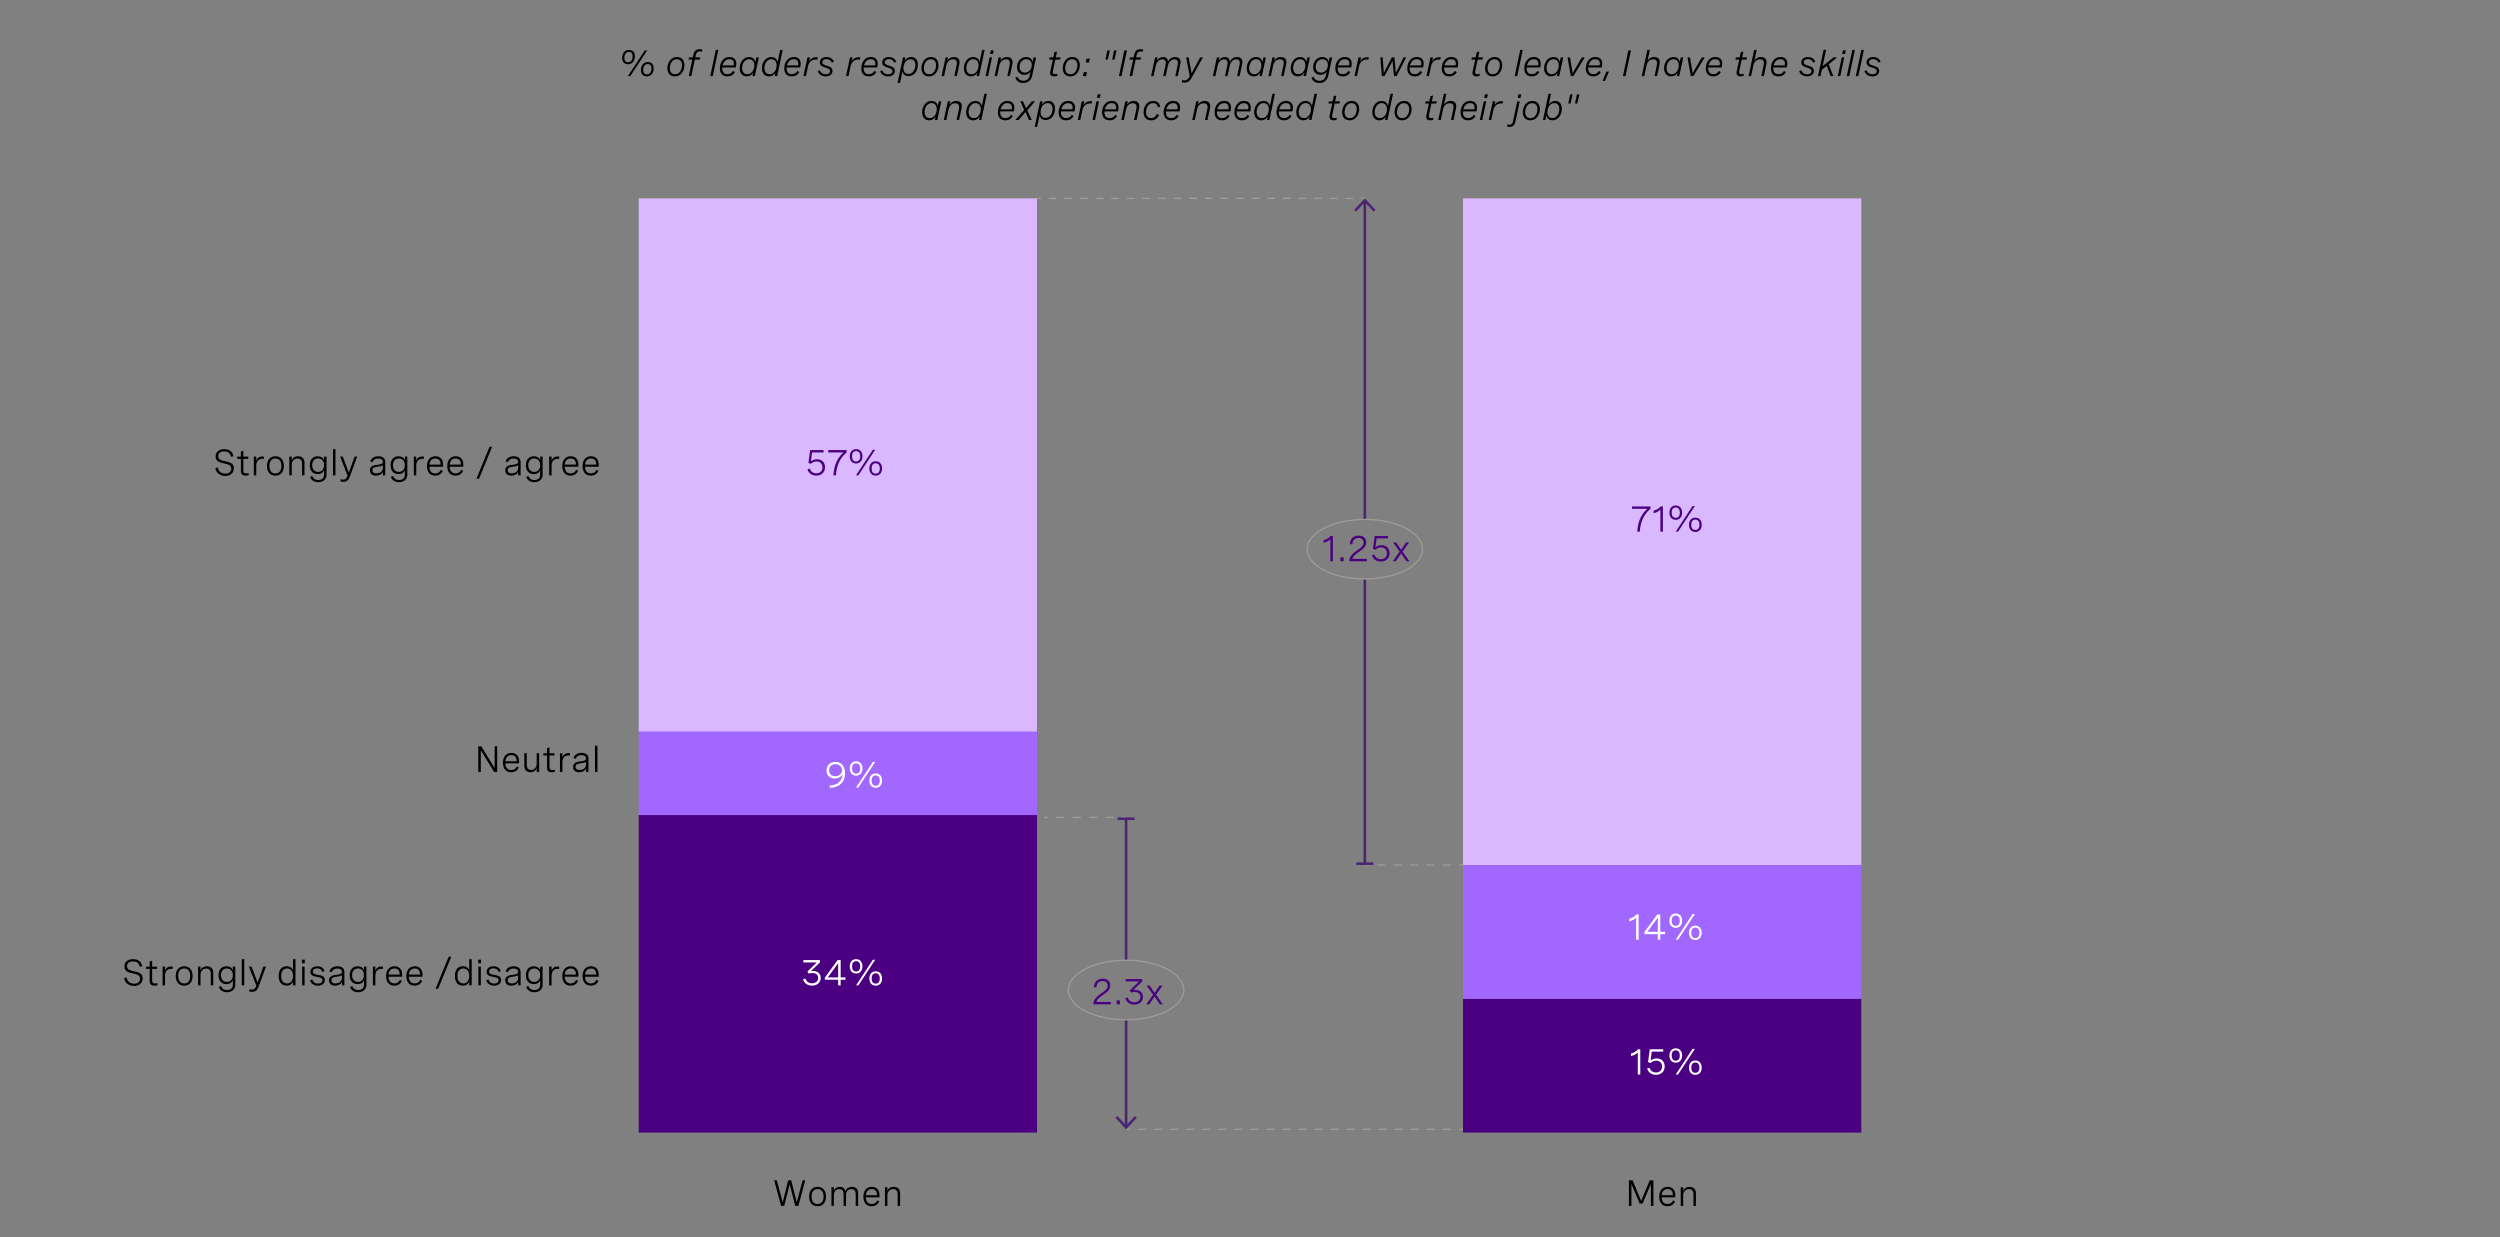 <?xml version="1.0" encoding="utf-8"?>
<!-- Generator: Adobe Illustrator 28.1.0, SVG Export Plug-In . SVG Version: 6.00 Build 0)  -->
<svg version="1.1" xmlns="http://www.w3.org/2000/svg" xmlns:xlink="http://www.w3.org/1999/xlink" x="0px" y="0px"
	 viewBox="0 0 956 473.14" style="enable-background:new 0 0 956 473.14;" xml:space="preserve">
<rect x="0" y="0" width="956" height="473.14" fill="#808080" stroke="none"/>
<style type="text/css">
	.st0{fill:#4A0080;}
	.st1{fill:#A167FF;}
	.st2{fill:#DAB8FF;}
	.st3{fill:none;stroke:#A09A98;stroke-width:0.5;stroke-miterlimit:10;}
	.st4{fill:none;stroke:#A09A98;stroke-width:0.5;stroke-miterlimit:10;stroke-dasharray:3.158,3.158;}
	.st5{fill:none;stroke:#A09A98;stroke-width:0.5;stroke-miterlimit:10;stroke-dasharray:3.069,3.069;}
	.st6{fill:#FFFFFF;}
	.st7{fill:none;stroke:#4B2572;stroke-miterlimit:10;}
	.st8{fill:#4B2572;}
	.st9{fill:none;stroke:#A09A98;stroke-width:0.5;stroke-miterlimit:10;stroke-dasharray:2.984,2.984;}
	.st10{fill:none;stroke:#A09A98;stroke-width:0.5;stroke-miterlimit:10;stroke-dasharray:3.14,3.14;}
</style>
<g id="Capa_1">
</g>
<g id="Capa_2">
	<rect x="244.24" y="311.67" class="st0" width="152.31" height="121.43"/>
	<rect x="244.24" y="278.74" class="st1" width="152.31" height="32.93"/>
	<rect x="244.24" y="75.86" class="st2" width="152.31" height="203.86"/>
	<rect x="559.45" y="381.94" class="st0" width="152.31" height="51.16"/>
	<rect x="559.45" y="330.77" class="st1" width="152.31" height="51.16"/>
	<rect x="559.45" y="75.86" class="st2" width="152.31" height="254.91"/>
	<g>
		<g>
			<line class="st3" x1="399.2" y1="312.58" x2="400.7" y2="312.58"/>
			<line class="st4" x1="403.86" y1="312.58" x2="427.54" y2="312.58"/>
			<line class="st3" x1="429.12" y1="312.58" x2="430.62" y2="312.58"/>
		</g>
	</g>
	<g>
		<g>
			<line class="st3" x1="430.62" y1="431.85" x2="432.12" y2="431.85"/>
			<line class="st5" x1="435.19" y1="431.85" x2="556.41" y2="431.85"/>
			<line class="st3" x1="557.95" y1="431.85" x2="559.45" y2="431.85"/>
		</g>
	</g>
	<g>
		<path class="st0" d="M314.93,172.11v0.9h-4.38l-0.46,3.4c0.71-0.57,1.52-0.8,2.32-0.8c1.97,0,3.08,1.33,3.08,3.07
			c0,1.89-1.3,3.2-3.34,3.2c-1.67,0-2.94-0.9-3.38-2.42l0.92-0.28c0.33,1.15,1.25,1.81,2.47,1.81c1.45,0,2.34-0.93,2.34-2.26
			c0-1.23-0.76-2.25-2.23-2.25c-0.85,0-1.67,0.34-2.19,0.88l-0.94-0.34l0.66-4.91H314.93z"/>
		<path class="st0" d="M316.7,172.11h7.03v0.92c-2.65,2.26-3.87,5.17-4.05,8.74h-0.98c0.18-3.36,1.17-6.33,3.81-8.76h-5.8V172.11z"
			/>
		<path class="st0" d="M329.81,174.49c0,1.67-0.94,2.75-2.43,2.75c-1.49,0-2.43-1.07-2.43-2.75s0.94-2.74,2.43-2.74
			C328.86,171.75,329.81,172.81,329.81,174.49z M325.82,174.49c0,1.26,0.55,1.98,1.57,1.98c1,0,1.55-0.72,1.55-1.98
			c0-1.25-0.55-1.97-1.55-1.97C326.36,172.52,325.82,173.24,325.82,174.49z M334.68,171.97l-6.43,9.8h-0.9l6.43-9.8H334.68z
			 M337.3,179.13c0,1.68-0.94,2.75-2.43,2.75s-2.43-1.07-2.43-2.75c0-1.67,0.94-2.73,2.43-2.73S337.3,177.45,337.3,179.13z
			 M333.31,179.13c0,1.26,0.55,1.98,1.56,1.98s1.56-0.72,1.56-1.98c0-1.25-0.55-1.97-1.56-1.97S333.31,177.88,333.31,179.13z"/>
	</g>
	<g>
		<path class="st6" d="M317.26,300.36c3.13-0.07,4.83-1.74,4.93-4.44c-0.39,1.2-1.69,1.78-2.99,1.78c-1.98,0-3.14-1.32-3.14-3.1
			c0-2,1.48-3.25,3.42-3.25c2.06,0,3.66,1.39,3.66,4.31c0,3.52-2.32,5.54-5.82,5.61L317.26,300.36z M317.03,294.55
			c0,1.37,0.91,2.28,2.35,2.28c1.39,0,2.6-0.85,2.6-2.29c0-1.36-1.07-2.3-2.53-2.3C318.07,292.24,317.03,293.08,317.03,294.55z"/>
		<path class="st6" d="M329.81,293.86c0,1.67-0.94,2.75-2.43,2.75c-1.49,0-2.43-1.07-2.43-2.75s0.94-2.74,2.43-2.74
			C328.86,291.12,329.81,292.19,329.81,293.86z M325.82,293.86c0,1.26,0.55,1.98,1.57,1.98c1,0,1.55-0.72,1.55-1.98
			c0-1.25-0.55-1.97-1.55-1.97C326.36,291.89,325.82,292.61,325.82,293.86z M334.68,291.35l-6.43,9.8h-0.9l6.43-9.8H334.68z
			 M337.3,298.5c0,1.68-0.94,2.75-2.43,2.75s-2.43-1.07-2.43-2.75c0-1.67,0.94-2.73,2.43-2.73S337.3,296.83,337.3,298.5z
			 M333.31,298.5c0,1.26,0.55,1.98,1.56,1.98s1.56-0.72,1.56-1.98c0-1.25-0.55-1.97-1.56-1.97S333.31,297.25,333.31,298.5z"/>
	</g>
	<g>
		<path class="st6" d="M307.2,367.14h6.35v0.91l-3.45,3.31c0.28-0.05,0.55-0.08,0.83-0.08c1.66,0,2.91,0.98,2.91,2.67
			c0,1.71-1.3,2.96-3.31,2.96c-1.72,0-3.01-0.91-3.45-2.43l0.94-0.29c0.29,1.11,1.22,1.83,2.52,1.83c1.38,0,2.32-0.82,2.32-2.06
			c0-1.16-0.83-1.87-2.17-1.87c-0.51,0-1.05,0.1-1.43,0.23l-0.51-0.8l3.57-3.48h-5.12V367.14z"/>
		<path class="st6" d="M321.46,373.76h1.85v0.9h-1.85v2.15h-0.95v-2.15h-5.09v-0.83l4.89-6.69h1.16V373.76z M320.51,373.76v-5.42
			l-3.98,5.42H320.51z"/>
		<path class="st6" d="M329.81,369.52c0,1.67-0.94,2.75-2.43,2.75c-1.49,0-2.43-1.07-2.43-2.75s0.94-2.74,2.43-2.74
			C328.86,366.78,329.81,367.84,329.81,369.52z M325.82,369.52c0,1.26,0.55,1.98,1.57,1.98c1,0,1.55-0.72,1.55-1.98
			c0-1.25-0.55-1.97-1.55-1.97C326.36,367.55,325.82,368.27,325.82,369.52z M334.68,367l-6.43,9.8h-0.9l6.43-9.8H334.68z
			 M337.3,374.16c0,1.68-0.94,2.75-2.43,2.75s-2.43-1.07-2.43-2.75c0-1.67,0.94-2.73,2.43-2.73S337.3,372.48,337.3,374.16z
			 M333.31,374.16c0,1.26,0.55,1.98,1.56,1.98s1.56-0.72,1.56-1.98c0-1.25-0.55-1.97-1.56-1.97S333.31,372.91,333.31,374.16z"/>
	</g>
	<g>
		<path class="st0" d="M624.08,193.66h7.04v0.92c-2.65,2.26-3.87,5.17-4.05,8.74h-0.98c0.19-3.36,1.17-6.33,3.81-8.76h-5.8V193.66z"
			/>
		<path class="st0" d="M635.89,193.65v9.67h-0.95v-8.46c-0.62,0.68-1.48,1.15-2.59,1.39v-1c1.1-0.24,2-0.79,2.69-1.61H635.89z"/>
		<path class="st0" d="M643.24,196.03c0,1.67-0.94,2.75-2.43,2.75c-1.49,0-2.43-1.07-2.43-2.75s0.94-2.74,2.43-2.74
			C642.3,193.29,643.24,194.35,643.24,196.03z M639.25,196.03c0,1.26,0.55,1.98,1.56,1.98c1.01,0,1.55-0.72,1.55-1.98
			c0-1.25-0.55-1.97-1.55-1.97C639.8,194.06,639.25,194.78,639.25,196.03z M648.12,193.51l-6.43,9.8h-0.9l6.43-9.8H648.12z
			 M650.73,200.67c0,1.68-0.94,2.75-2.43,2.75s-2.43-1.07-2.43-2.75c0-1.67,0.94-2.73,2.43-2.73S650.73,198.99,650.73,200.67z
			 M646.74,200.67c0,1.26,0.55,1.98,1.56,1.98s1.56-0.72,1.56-1.98c0-1.25-0.55-1.97-1.56-1.97S646.74,199.42,646.74,200.67z"/>
	</g>
	<g>
		<path class="st6" d="M626.6,349.69v9.67h-0.95v-8.46c-0.62,0.68-1.48,1.15-2.59,1.39v-1c1.1-0.24,2-0.79,2.69-1.61H626.6z"/>
		<path class="st6" d="M634.89,356.31h1.85v0.9h-1.85v2.15h-0.95v-2.15h-5.09v-0.83l4.89-6.69h1.15V356.31z M633.95,356.31v-5.42
			l-3.98,5.42H633.95z"/>
		<path class="st6" d="M643.24,352.07c0,1.67-0.94,2.75-2.43,2.75c-1.49,0-2.43-1.07-2.43-2.75s0.94-2.74,2.43-2.74
			C642.3,349.33,643.24,350.39,643.24,352.07z M639.25,352.07c0,1.26,0.55,1.98,1.56,1.98c1.01,0,1.55-0.72,1.55-1.98
			c0-1.25-0.55-1.97-1.55-1.97C639.8,350.1,639.25,350.82,639.25,352.07z M648.12,349.55l-6.43,9.8h-0.9l6.43-9.8H648.12z
			 M650.73,356.71c0,1.68-0.94,2.75-2.43,2.75s-2.43-1.07-2.43-2.75c0-1.67,0.94-2.73,2.43-2.73S650.73,355.03,650.73,356.71z
			 M646.74,356.71c0,1.26,0.55,1.98,1.56,1.98s1.56-0.72,1.56-1.98c0-1.25-0.55-1.97-1.56-1.97S646.74,355.46,646.74,356.71z"/>
	</g>
	<g>
		<path class="st6" d="M627.24,401.24v9.67h-0.95v-8.46c-0.62,0.68-1.48,1.15-2.59,1.39v-1c1.1-0.24,2-0.79,2.69-1.61H627.24z"/>
		<path class="st6" d="M636.02,401.24v0.9h-4.38l-0.46,3.4c0.71-0.57,1.52-0.8,2.32-0.8c1.97,0,3.08,1.33,3.08,3.07
			c0,1.89-1.3,3.2-3.34,3.2c-1.67,0-2.94-0.9-3.38-2.42l0.92-0.28c0.33,1.15,1.25,1.81,2.47,1.81c1.45,0,2.34-0.93,2.34-2.26
			c0-1.23-0.76-2.25-2.23-2.25c-0.86,0-1.68,0.34-2.2,0.88l-0.94-0.34l0.66-4.91H636.02z"/>
		<path class="st6" d="M643.24,403.62c0,1.67-0.94,2.75-2.43,2.75c-1.49,0-2.43-1.07-2.43-2.75s0.94-2.74,2.43-2.74
			C642.3,400.88,643.24,401.94,643.24,403.62z M639.25,403.62c0,1.26,0.55,1.98,1.56,1.98c1.01,0,1.55-0.72,1.55-1.98
			c0-1.25-0.55-1.97-1.55-1.97C639.8,401.65,639.25,402.37,639.25,403.62z M648.12,401.1l-6.43,9.8h-0.9l6.43-9.8H648.12z
			 M650.73,408.26c0,1.68-0.94,2.75-2.43,2.75s-2.43-1.07-2.43-2.75c0-1.67,0.94-2.73,2.43-2.73S650.73,406.59,650.73,408.26z
			 M646.74,408.26c0,1.26,0.55,1.98,1.56,1.98s1.56-0.72,1.56-1.98c0-1.25-0.55-1.97-1.56-1.97S646.74,407.01,646.74,408.26z"/>
	</g>
	<g>
		<path class="st0" d="M424.77,384.06h-6.64v-0.33c0-1.22,0.96-2.42,2.39-3.44l1.26-0.9c0.74-0.53,1.79-1.29,1.79-2.52
			c0-1.03-0.72-1.72-1.95-1.72c-1.39,0-2.31,0.9-2.35,2.44l-0.96-0.08c0.05-1.89,1.25-3.25,3.38-3.25c1.88,0,2.86,1.07,2.86,2.58
			c0,1.65-1.16,2.49-2.23,3.25l-1.37,0.98c-0.88,0.63-1.53,1.37-1.7,2.08h5.53V384.06z"/>
		<path class="st0" d="M428.24,382.54v1.52h-1.21v-1.52H428.24z"/>
		<path class="st0" d="M430.43,374.39h6.35v0.91l-3.45,3.31c0.28-0.05,0.55-0.08,0.83-0.08c1.66,0,2.91,0.98,2.91,2.67
			c0,1.71-1.3,2.96-3.31,2.96c-1.72,0-3.01-0.91-3.45-2.43l0.94-0.29c0.29,1.11,1.22,1.83,2.52,1.83c1.38,0,2.32-0.82,2.32-2.06
			c0-1.16-0.83-1.87-2.17-1.87c-0.51,0-1.05,0.1-1.43,0.23l-0.51-0.8l3.57-3.48h-5.12V374.39z"/>
		<path class="st0" d="M444.68,384.06h-1.14l-2.03-2.99l-2.03,2.99h-1.15l2.6-3.68l-2.46-3.49h1.14l1.9,2.8l1.9-2.8h1.13l-2.46,3.49
			L444.68,384.06z"/>
	</g>
	<g>
		<g>
			<line class="st7" x1="430.62" y1="313.08" x2="430.62" y2="367.2"/>
			<g>
				<rect x="427.37" y="312.58" class="st8" width="6.5" height="1"/>
			</g>
		</g>
	</g>
	<g>
		<g>
			<line class="st7" x1="430.62" y1="389.96" x2="430.62" y2="430.77"/>
			<g>
				<polygon class="st8" points="426.53,427.45 427.27,426.77 430.62,430.38 433.98,426.77 434.71,427.45 430.62,431.85 				"/>
			</g>
		</g>
	</g>
	<g>
		<g>
			<line class="st3" x1="396.55" y1="75.86" x2="398.05" y2="75.86"/>
			<line class="st9" x1="401.04" y1="75.86" x2="518.92" y2="75.86"/>
			<line class="st3" x1="520.41" y1="75.86" x2="521.91" y2="75.86"/>
		</g>
	</g>
	<g>
		<g>
			<line class="st3" x1="521.91" y1="330.77" x2="523.41" y2="330.77"/>
			<line class="st10" x1="526.55" y1="330.77" x2="556.38" y2="330.77"/>
			<line class="st3" x1="557.95" y1="330.77" x2="559.45" y2="330.77"/>
		</g>
	</g>
	<g>
		<path class="st0" d="M509.69,204.96v9.67h-0.95v-8.46c-0.62,0.68-1.48,1.15-2.59,1.39v-1c1.1-0.24,2-0.79,2.69-1.61H509.69z"/>
		<path class="st0" d="M513.79,213.1v1.52h-1.21v-1.52H513.79z"/>
		<path class="st0" d="M522.65,214.62h-6.64v-0.33c0-1.22,0.96-2.42,2.39-3.44l1.26-0.9c0.74-0.53,1.79-1.29,1.79-2.52
			c0-1.03-0.72-1.72-1.95-1.72c-1.39,0-2.31,0.9-2.35,2.44l-0.96-0.08c0.05-1.89,1.25-3.25,3.38-3.25c1.88,0,2.86,1.07,2.86,2.58
			c0,1.65-1.16,2.49-2.23,3.25l-1.37,0.98c-0.88,0.63-1.53,1.37-1.7,2.08h5.53V214.62z"/>
		<path class="st0" d="M530.8,204.96v0.9h-4.38l-0.46,3.4c0.71-0.57,1.52-0.8,2.32-0.8c1.97,0,3.08,1.33,3.08,3.07
			c0,1.89-1.3,3.2-3.34,3.2c-1.67,0-2.94-0.9-3.38-2.42l0.92-0.28c0.33,1.15,1.25,1.81,2.47,1.81c1.45,0,2.34-0.93,2.34-2.26
			c0-1.23-0.76-2.25-2.23-2.25c-0.85,0-1.67,0.34-2.19,0.88l-0.94-0.34l0.66-4.91H530.8z"/>
		<path class="st0" d="M538.96,214.62h-1.14l-2.03-2.99l-2.03,2.99h-1.15l2.6-3.68l-2.46-3.49h1.14l1.9,2.8l1.9-2.8h1.13l-2.46,3.49
			L538.96,214.62z"/>
	</g>
	<g>
		<g>
			<line class="st7" x1="521.91" y1="330.27" x2="521.91" y2="221.39"/>
			<g>
				<rect x="518.66" y="329.77" class="st8" width="6.5" height="1"/>
			</g>
		</g>
	</g>
	<g>
		<g>
			<line class="st7" x1="521.91" y1="198.63" x2="521.91" y2="76.94"/>
			<g>
				<polygon class="st8" points="526,80.26 525.27,80.94 521.91,77.33 518.55,80.94 517.82,80.26 521.91,75.86 				"/>
			</g>
		</g>
	</g>
	<g>
		<g>
			<path d="M306.93,451.35h1.01l-2.65,9.8h-1.19l-2.11-8.26l-2.11,8.26h-1.18l-2.66-9.8h1.02l2.25,8.43l2.09-8.43h1.18l2.09,8.43
				L306.93,451.35z"/>
			<path d="M315.86,457.56c0,2.31-1.24,3.71-3.23,3.71s-3.23-1.39-3.23-3.71c0-2.3,1.24-3.71,3.23-3.71S315.86,455.26,315.86,457.56
				z M310.34,457.56c0,1.84,0.86,2.86,2.29,2.86c1.44,0,2.3-1.02,2.3-2.86c0-1.83-0.86-2.86-2.3-2.86
				C311.2,454.7,310.34,455.73,310.34,457.56z"/>
			<path d="M317.94,453.99h0.94v1.33c0.4-0.94,1.17-1.47,2.28-1.47c1.15,0,1.86,0.58,2.11,1.68c0.41-1.06,1.22-1.68,2.5-1.68
				c1.55,0,2.39,0.91,2.39,2.43v4.87h-0.94v-4.46c0-1.29-0.57-1.97-1.66-1.97c-1.28,0-2.04,0.96-2.04,2.3v4.12h-0.94v-4.46
				c0-1.28-0.55-1.97-1.64-1.97c-1.29,0-2.06,0.95-2.06,2.3v4.12h-0.94V453.99z"/>
			<path d="M336.32,457.85h-5.23c0.03,1.5,0.77,2.56,2.27,2.56c1.11,0,1.78-0.58,2.1-1.37l0.77,0.37c-0.48,1.08-1.42,1.85-2.93,1.85
				c-2.08,0-3.14-1.48-3.14-3.65c0-2.31,1.22-3.76,3.22-3.76c1.76,0,2.94,1.13,2.94,3.14V457.85z M331.11,457.05h4.27v-0.14
				c0-1.5-0.8-2.21-2.02-2.21C331.96,454.7,331.21,455.7,331.11,457.05z"/>
			<path d="M338.4,453.99h0.94v1.36c0.43-0.94,1.22-1.5,2.42-1.5c1.59,0,2.45,0.96,2.45,2.49v4.81h-0.94v-4.47
				c0-1.24-0.57-1.96-1.72-1.96c-1.39,0-2.21,1.03-2.21,2.37v4.06h-0.94V453.99z"/>
		</g>
	</g>
	<g>
		<g>
			<path d="M630.86,451.35h1.4v9.8h-0.96v-8.4l-3.17,7.48h-1.11l-3.16-7.48v8.4h-0.97v-9.8h1.4l3.29,7.88L630.86,451.35z"/>
			<path d="M640.64,457.85h-5.23c0.03,1.5,0.77,2.56,2.27,2.56c1.11,0,1.78-0.58,2.1-1.37l0.77,0.37c-0.48,1.08-1.42,1.85-2.93,1.85
				c-2.08,0-3.14-1.48-3.14-3.65c0-2.31,1.22-3.76,3.22-3.76c1.76,0,2.94,1.13,2.94,3.14V457.85z M635.42,457.05h4.27v-0.14
				c0-1.5-0.8-2.21-2.02-2.21C636.28,454.7,635.53,455.7,635.42,457.05z"/>
			<path d="M642.71,453.99h0.94v1.36c0.43-0.94,1.22-1.5,2.42-1.5c1.59,0,2.45,0.96,2.45,2.49v4.81h-0.94v-4.47
				c0-1.24-0.57-1.96-1.72-1.96c-1.39,0-2.21,1.03-2.21,2.37v4.06h-0.94V453.99z"/>
		</g>
	</g>
	<g>
		<g>
			<path d="M242.79,21.52c0,0.96-0.34,1.83-0.9,2.37c-0.44,0.43-1.02,0.68-1.74,0.68c-1.36,0-2.25-0.88-2.25-2.43
				c0-0.96,0.34-1.83,0.9-2.38c0.44-0.43,1.02-0.68,1.74-0.68C241.9,19.08,242.79,19.96,242.79,21.52z M239.34,20.33
				c-0.36,0.39-0.58,1.03-0.58,1.78c0,1.15,0.53,1.69,1.42,1.69c0.47,0,0.88-0.15,1.18-0.51c0.36-0.41,0.55-1.05,0.55-1.75
				c0-1.15-0.53-1.69-1.42-1.69C239.99,19.85,239.61,20.03,239.34,20.33z M247.45,19.3l-6.43,9.8h-0.9l6.43-9.8H247.45z
				 M249.98,26.16c0,0.93-0.32,1.83-0.94,2.41c-0.47,0.44-1.06,0.64-1.7,0.64c-1.37,0-2.26-0.89-2.26-2.43
				c0-0.96,0.34-1.83,0.9-2.38c0.44-0.44,1.02-0.68,1.74-0.68C249.1,23.72,249.98,24.61,249.98,26.16z M246.52,24.99
				c-0.36,0.4-0.56,1.05-0.56,1.76c0,1.14,0.53,1.69,1.43,1.69c0.49,0,0.86-0.16,1.16-0.49c0.35-0.39,0.57-1.03,0.57-1.76
				c0-1.15-0.53-1.69-1.43-1.69C247.21,24.5,246.83,24.65,246.52,24.99z"/>
			<path d="M261.74,24.93c0,1.37-0.55,2.69-1.46,3.49c-0.62,0.53-1.36,0.79-2.2,0.79c-1.8,0-2.88-1.21-2.88-3.12
				c0-1.36,0.55-2.69,1.46-3.49c0.62-0.54,1.35-0.8,2.19-0.8C260.67,21.8,261.74,23.01,261.74,24.93z M257.12,23.35
				c-0.6,0.63-0.98,1.66-0.98,2.72c0,1.46,0.71,2.3,2.01,2.3c0.66,0,1.22-0.22,1.67-0.69c0.62-0.64,0.98-1.7,0.98-2.73
				c0-1.45-0.71-2.29-2.01-2.29C258.12,22.65,257.56,22.88,257.12,23.35z"/>
			<path d="M263.39,29.1l1.35-6.3h-1.42l0.18-0.86h1.42l0.23-1.05c0.19-0.89,0.73-2.09,2.33-2.09c0.36,0,0.74,0.07,1.11,0.2
				l-0.22,0.81c-0.27-0.1-0.55-0.16-0.81-0.16c-0.75,0-1.28,0.43-1.48,1.37l-0.2,0.92h1.89l-0.18,0.86h-1.88l-1.34,6.3H263.39z"/>
			<path d="M273.73,19.08h0.96l-2.13,10.03h-0.96L273.73,19.08z"/>
			<path d="M281.57,24.33c0,0.32-0.04,0.65-0.11,0.98l-0.1,0.49h-5.17c-0.01,0.11-0.01,0.21-0.01,0.35c0,1.42,0.69,2.21,2,2.21
				c1.03,0,1.7-0.48,2.11-1.24l0.73,0.45c-0.61,1.06-1.52,1.64-2.86,1.64c-1.9,0-2.88-1.16-2.88-3.1c0-1.36,0.49-2.6,1.31-3.4
				c0.62-0.6,1.43-0.92,2.39-0.92C280.73,21.8,281.57,22.88,281.57,24.33z M280.56,25c0.05-0.25,0.08-0.49,0.08-0.71
				c0-1.03-0.59-1.64-1.74-1.64c-0.73,0-1.28,0.25-1.73,0.72c-0.4,0.42-0.7,1-0.85,1.63H280.56z"/>
			<path d="M290.18,21.94l-1.52,7.16h-0.94l0.28-1.34c-0.54,0.95-1.38,1.45-2.45,1.45c-1.77,0-2.7-1.35-2.7-3.14
				c0-1.35,0.53-2.65,1.43-3.45c0.6-0.54,1.35-0.81,2.16-0.81c1.2,0,2.12,0.61,2.41,1.93l0.38-1.8H290.18z M287.33,27.79
				c0.71-0.63,1.13-1.69,1.13-2.78c0-1.35-0.66-2.36-1.99-2.36c-0.59,0-1.13,0.2-1.57,0.59c-0.72,0.63-1.12,1.7-1.12,2.76
				c0,1.36,0.66,2.37,2,2.37C286.35,28.37,286.88,28.18,287.33,27.79z"/>
			<path d="M299.31,19.08l-2.13,10.03h-0.94l0.28-1.34c-0.54,0.96-1.4,1.45-2.45,1.45c-1.79,0-2.71-1.38-2.71-3.14
				c0-1.33,0.53-2.62,1.39-3.42c0.59-0.55,1.34-0.85,2.19-0.85c1.2,0,2.11,0.6,2.42,1.92l0.98-4.65H299.31z M295.85,27.79
				c0.72-0.63,1.13-1.7,1.13-2.78c0-1.35-0.66-2.36-1.99-2.36c-0.59,0-1.13,0.2-1.57,0.59c-0.72,0.63-1.12,1.7-1.12,2.76
				c0,1.36,0.66,2.37,2,2.37C294.88,28.37,295.4,28.18,295.85,27.79z"/>
			<path d="M306.19,24.33c0,0.32-0.04,0.65-0.11,0.98l-0.1,0.49h-5.17c-0.01,0.11-0.01,0.21-0.01,0.35c0,1.42,0.69,2.21,2,2.21
				c1.03,0,1.7-0.48,2.11-1.24l0.73,0.45c-0.61,1.06-1.52,1.64-2.86,1.64c-1.9,0-2.88-1.16-2.88-3.1c0-1.36,0.49-2.6,1.31-3.4
				c0.62-0.6,1.43-0.92,2.39-0.92C305.35,21.8,306.19,22.88,306.19,24.33z M305.18,25c0.05-0.25,0.08-0.49,0.08-0.71
				c0-1.03-0.59-1.64-1.74-1.64c-0.73,0-1.28,0.25-1.73,0.72c-0.4,0.42-0.7,1-0.85,1.63H305.18z"/>
			<path d="M308.77,21.94h0.96l-0.34,1.59c0.55-1.09,1.55-1.66,2.75-1.66c0.21,0,0.38,0.01,0.59,0.05l-0.21,0.9
				c-0.21-0.03-0.43-0.05-0.61-0.05c-1.51,0-2.58,0.94-2.92,2.53l-0.8,3.79h-0.96L308.77,21.94z"/>
			<path d="M318.08,23.94c-0.25-0.77-1.04-1.34-2.06-1.34c-0.94,0-1.57,0.48-1.57,1.18c0,0.79,0.81,1.05,1.69,1.32
				c1.05,0.32,2.21,0.67,2.21,2c0,1.22-0.98,2.11-2.6,2.11c-1.5,0-2.65-0.77-3.04-2l0.83-0.32c0.33,0.98,1.16,1.52,2.25,1.52
				c1.04,0,1.62-0.49,1.62-1.18c0-0.83-0.83-1.09-1.73-1.38c-1.04-0.33-2.17-0.68-2.17-1.98c0-1.22,0.98-2.06,2.54-2.06
				c1.45,0,2.46,0.73,2.84,1.8L318.08,23.94z"/>
			<path d="M325.05,21.94h0.96l-0.34,1.59c0.55-1.09,1.55-1.66,2.75-1.66c0.21,0,0.38,0.01,0.59,0.05l-0.21,0.9
				c-0.21-0.03-0.43-0.05-0.61-0.05c-1.51,0-2.58,0.94-2.92,2.53l-0.8,3.79h-0.96L325.05,21.94z"/>
			<path d="M335.65,24.33c0,0.32-0.04,0.65-0.11,0.98l-0.1,0.49h-5.17c-0.01,0.11-0.01,0.21-0.01,0.35c0,1.42,0.69,2.21,2,2.21
				c1.03,0,1.7-0.48,2.11-1.24l0.73,0.45c-0.61,1.06-1.52,1.64-2.86,1.64c-1.9,0-2.88-1.16-2.88-3.1c0-1.36,0.49-2.6,1.31-3.4
				c0.62-0.6,1.43-0.92,2.39-0.92C334.82,21.8,335.65,22.88,335.65,24.33z M334.65,25c0.05-0.25,0.08-0.49,0.08-0.71
				c0-1.03-0.59-1.64-1.74-1.64c-0.73,0-1.28,0.25-1.73,0.72c-0.4,0.42-0.7,1-0.85,1.63H334.65z"/>
			<path d="M341.93,23.94c-0.25-0.77-1.04-1.34-2.06-1.34c-0.94,0-1.57,0.48-1.57,1.18c0,0.79,0.81,1.05,1.69,1.32
				c1.05,0.32,2.21,0.67,2.21,2c0,1.22-0.98,2.11-2.6,2.11c-1.5,0-2.65-0.77-3.04-2l0.83-0.32c0.33,0.98,1.16,1.52,2.25,1.52
				c1.04,0,1.62-0.49,1.62-1.18c0-0.83-0.83-1.09-1.73-1.38c-1.04-0.33-2.17-0.68-2.17-1.98c0-1.22,0.98-2.06,2.54-2.06
				c1.45,0,2.46,0.73,2.84,1.8L341.93,23.94z"/>
			<path d="M345.3,21.94h0.96l-0.28,1.29c0.58-0.92,1.4-1.43,2.48-1.43c1.61,0,2.54,1.11,2.54,2.97c0,1.24-0.42,2.43-1.12,3.22
				c-0.64,0.72-1.49,1.11-2.47,1.11c-1.37,0-2.05-0.75-2.3-1.8l-0.93,4.42h-0.96L345.3,21.94z M349.27,27.31
				c0.51-0.65,0.79-1.54,0.79-2.43c0-1.48-0.76-2.23-1.89-2.23c-0.75,0-1.4,0.33-1.88,0.92c-0.52,0.64-0.81,1.54-0.81,2.46
				c0,1.45,0.72,2.23,1.89,2.23C348.11,28.26,348.78,27.93,349.27,27.31z"/>
			<path d="M358.89,24.93c0,1.37-0.55,2.69-1.46,3.49c-0.62,0.53-1.36,0.79-2.2,0.79c-1.8,0-2.88-1.21-2.88-3.12
				c0-1.36,0.55-2.69,1.46-3.49c0.62-0.54,1.35-0.8,2.19-0.8C357.82,21.8,358.89,23.01,358.89,24.93z M354.27,23.35
				c-0.6,0.63-0.98,1.66-0.98,2.72c0,1.46,0.71,2.3,2.01,2.3c0.66,0,1.22-0.22,1.67-0.69c0.62-0.64,0.98-1.7,0.98-2.73
				c0-1.45-0.71-2.29-2.01-2.29C355.27,22.65,354.72,22.88,354.27,23.35z"/>
			<path d="M361.59,21.94h0.95l-0.27,1.3c0.65-1.03,1.49-1.44,2.52-1.44c1.44,0,2.15,0.79,2.15,1.99c0,0.25-0.03,0.51-0.09,0.79
				l-0.96,4.52h-0.96l0.91-4.29c0.03-0.16,0.08-0.42,0.08-0.7c0-0.92-0.52-1.43-1.48-1.43c-1.22,0-2.24,0.83-2.57,2.41l-0.85,4.02
				h-0.96L361.59,21.94z"/>
			<path d="M376.53,19.08L374.4,29.1h-0.94l0.28-1.34c-0.54,0.96-1.4,1.45-2.45,1.45c-1.79,0-2.71-1.38-2.71-3.14
				c0-1.33,0.53-2.62,1.39-3.42c0.59-0.55,1.34-0.85,2.19-0.85c1.2,0,2.11,0.6,2.42,1.92l0.98-4.65H376.53z M373.07,27.79
				c0.72-0.63,1.13-1.7,1.13-2.78c0-1.35-0.66-2.36-1.99-2.36c-0.59,0-1.13,0.2-1.57,0.59c-0.72,0.63-1.12,1.7-1.12,2.76
				c0,1.36,0.66,2.37,2,2.37C372.09,28.37,372.62,28.18,373.07,27.79z"/>
			<path d="M379.37,21.94l-1.52,7.16h-0.96l1.53-7.16H379.37z M379.97,19.27l-0.29,1.38h-1.09l0.29-1.38H379.97z"/>
			<path d="M381.86,21.94h0.95l-0.27,1.3c0.65-1.03,1.49-1.44,2.52-1.44c1.44,0,2.15,0.79,2.15,1.99c0,0.25-0.03,0.51-0.09,0.79
				l-0.96,4.52h-0.96l0.91-4.29c0.03-0.16,0.08-0.42,0.08-0.7c0-0.92-0.52-1.43-1.48-1.43c-1.22,0-2.24,0.83-2.57,2.41l-0.85,4.02
				h-0.96L381.86,21.94z"/>
			<path d="M396.2,21.94l-1.5,7.03c-0.36,1.69-1.56,2.76-3.38,2.76c-1.56,0-2.75-0.79-3.04-2.06l0.86-0.31
				c0.23,0.96,1.05,1.52,2.2,1.52c1.29,0,2.14-0.7,2.39-1.9l0.34-1.63c-0.53,0.83-1.35,1.27-2.39,1.27c-1.69,0-2.77-1.18-2.77-2.99
				c0-1.18,0.46-2.27,1.24-2.97c0.63-0.57,1.41-0.85,2.24-0.85c1.29,0,2.24,0.66,2.47,1.83l0.36-1.69H396.2z M390.8,23.29
				c-0.59,0.54-0.92,1.37-0.92,2.28c0,1.41,0.79,2.19,2.04,2.19c0.63,0,1.21-0.2,1.66-0.6c0.62-0.55,0.98-1.4,0.98-2.32
				c0-1.37-0.81-2.19-2.05-2.19C391.86,22.65,391.26,22.87,390.8,23.29z"/>
			<path d="M405.59,21.94l-0.18,0.86h-1.86l-0.92,4.32c-0.01,0.07-0.07,0.31-0.07,0.53c0,0.42,0.2,0.72,0.92,0.72
				c0.27,0,0.52-0.05,0.85-0.13l-0.05,0.79c-0.45,0.12-0.82,0.18-1.2,0.18c-0.95,0-1.52-0.44-1.52-1.34c0-0.18,0.02-0.37,0.07-0.58
				l0.96-4.49h-1.42l0.18-0.86h1.42l0.42-1.98l1.02-0.25l-0.48,2.23H405.59z"/>
			<path d="M412.93,24.93c0,1.37-0.55,2.69-1.46,3.49c-0.62,0.53-1.36,0.79-2.2,0.79c-1.8,0-2.88-1.21-2.88-3.12
				c0-1.36,0.55-2.69,1.46-3.49c0.62-0.54,1.35-0.8,2.19-0.8C411.86,21.8,412.93,23.01,412.93,24.93z M408.31,23.35
				c-0.6,0.63-0.98,1.66-0.98,2.72c0,1.46,0.71,2.3,2.01,2.3c0.66,0,1.22-0.22,1.67-0.69c0.62-0.64,0.98-1.7,0.98-2.73
				c0-1.45-0.71-2.29-2.01-2.29C409.31,22.65,408.75,22.88,408.31,23.35z"/>
			<path d="M415.65,27.59l-0.32,1.52h-1.23l0.33-1.52H415.65z M416.75,22.41l-0.32,1.51h-1.23l0.32-1.51H416.75z"/>
			<path d="M424.4,19.3l-0.8,3.49h-0.87l0.7-3.49H424.4z M426.98,19.3l-0.8,3.49h-0.87l0.7-3.49H426.98z"/>
			<path d="M429.95,19.3h0.99l-2.08,9.8h-0.98L429.95,19.3z"/>
			<path d="M431.96,29.1l1.35-6.3h-1.42l0.18-0.86h1.42l0.23-1.05c0.19-0.89,0.73-2.09,2.33-2.09c0.36,0,0.74,0.07,1.11,0.2
				l-0.22,0.81c-0.27-0.1-0.55-0.16-0.81-0.16c-0.75,0-1.28,0.43-1.48,1.37l-0.2,0.92h1.89l-0.18,0.86h-1.88l-1.34,6.3H431.96z"/>
			<path d="M441.7,21.94h0.96l-0.27,1.28c0.58-0.92,1.42-1.42,2.39-1.42c1.16,0,1.78,0.68,1.86,1.76c0.57-1.11,1.52-1.76,2.75-1.76
				c1.31,0,2.08,0.72,2.08,1.93c0,0.19-0.02,0.42-0.08,0.68l-1,4.7h-0.95l0.95-4.49c0.04-0.19,0.06-0.4,0.06-0.57
				c0-0.9-0.51-1.36-1.33-1.36c-1.13,0-2.17,0.88-2.5,2.4l-0.86,4.03h-0.96l0.95-4.47c0.02-0.1,0.07-0.33,0.07-0.59
				c0-0.84-0.49-1.37-1.36-1.37c-1.11,0-2.15,0.88-2.47,2.4l-0.86,4.03h-0.96L441.7,21.94z"/>
			<path d="M458.94,21.94H460l-4.4,7.94c-0.4,0.72-1.15,1.72-2.59,1.72c-0.35,0-0.74-0.05-1.13-0.18l0.21-0.81
				c0.31,0.1,0.59,0.14,0.85,0.14c0.98,0,1.52-0.64,2.02-1.61l-1.38-7.19h0.96l1.11,6.1L458.94,21.94z"/>
			<path d="M465.34,21.94h0.96l-0.27,1.28c0.58-0.92,1.42-1.42,2.39-1.42c1.16,0,1.78,0.68,1.86,1.76c0.57-1.11,1.52-1.76,2.75-1.76
				c1.31,0,2.08,0.72,2.08,1.93c0,0.19-0.02,0.42-0.08,0.68l-1,4.7h-0.95l0.95-4.49c0.04-0.19,0.06-0.4,0.06-0.57
				c0-0.9-0.51-1.36-1.33-1.36c-1.13,0-2.17,0.88-2.5,2.4l-0.86,4.03h-0.96l0.95-4.47c0.02-0.1,0.07-0.33,0.07-0.59
				c0-0.84-0.49-1.37-1.36-1.37c-1.11,0-2.15,0.88-2.47,2.4l-0.86,4.03h-0.96L465.34,21.94z"/>
			<path d="M484.07,21.94l-1.52,7.16h-0.94l0.28-1.34c-0.54,0.95-1.38,1.45-2.45,1.45c-1.77,0-2.7-1.35-2.7-3.14
				c0-1.35,0.53-2.65,1.43-3.45c0.6-0.54,1.35-0.81,2.16-0.81c1.2,0,2.12,0.61,2.41,1.93l0.38-1.8H484.07z M481.22,27.79
				c0.71-0.63,1.13-1.69,1.13-2.78c0-1.35-0.66-2.36-1.99-2.36c-0.59,0-1.13,0.2-1.57,0.59c-0.72,0.63-1.12,1.7-1.12,2.76
				c0,1.36,0.66,2.37,2,2.37C480.25,28.37,480.77,28.18,481.22,27.79z"/>
			<path d="M486.57,21.94h0.95l-0.27,1.3c0.65-1.03,1.49-1.44,2.52-1.44c1.44,0,2.15,0.79,2.15,1.99c0,0.25-0.03,0.51-0.09,0.79
				l-0.96,4.52h-0.96l0.91-4.29c0.03-0.16,0.08-0.42,0.08-0.7c0-0.92-0.52-1.43-1.48-1.43c-1.22,0-2.24,0.83-2.57,2.41l-0.85,4.02
				h-0.96L486.57,21.94z"/>
			<path d="M500.9,21.94l-1.52,7.16h-0.94l0.28-1.34c-0.54,0.95-1.38,1.45-2.45,1.45c-1.77,0-2.7-1.35-2.7-3.14
				c0-1.35,0.53-2.65,1.43-3.45c0.6-0.54,1.35-0.81,2.16-0.81c1.2,0,2.12,0.61,2.41,1.93l0.38-1.8H500.9z M498.05,27.79
				c0.71-0.63,1.13-1.69,1.13-2.78c0-1.35-0.66-2.36-1.99-2.36c-0.59,0-1.13,0.2-1.57,0.59c-0.72,0.63-1.12,1.7-1.12,2.76
				c0,1.36,0.66,2.37,2,2.37C497.08,28.37,497.6,28.18,498.05,27.79z"/>
			<path d="M509.43,21.94l-1.5,7.03c-0.36,1.69-1.56,2.76-3.38,2.76c-1.56,0-2.75-0.79-3.04-2.06l0.86-0.31
				c0.23,0.96,1.05,1.52,2.2,1.52c1.29,0,2.14-0.7,2.39-1.9l0.34-1.63c-0.53,0.83-1.35,1.27-2.39,1.27c-1.69,0-2.77-1.18-2.77-2.99
				c0-1.18,0.46-2.27,1.24-2.97c0.63-0.57,1.41-0.85,2.24-0.85c1.29,0,2.24,0.66,2.47,1.83l0.36-1.69H509.43z M504.03,23.29
				c-0.59,0.54-0.92,1.37-0.92,2.28c0,1.41,0.79,2.19,2.04,2.19c0.63,0,1.21-0.2,1.66-0.6c0.62-0.55,0.98-1.4,0.98-2.32
				c0-1.37-0.81-2.19-2.05-2.19C505.09,22.65,504.49,22.87,504.03,23.29z"/>
			<path d="M516.91,24.33c0,0.32-0.04,0.65-0.11,0.98l-0.1,0.49h-5.17c-0.01,0.11-0.01,0.21-0.01,0.35c0,1.42,0.69,2.21,2,2.21
				c1.03,0,1.7-0.48,2.11-1.24l0.73,0.45c-0.61,1.06-1.52,1.64-2.86,1.64c-1.9,0-2.88-1.16-2.88-3.1c0-1.36,0.49-2.6,1.31-3.4
				c0.62-0.6,1.43-0.92,2.39-0.92C516.08,21.8,516.91,22.88,516.91,24.33z M515.91,25c0.05-0.25,0.08-0.49,0.08-0.71
				c0-1.03-0.59-1.64-1.74-1.64c-0.73,0-1.28,0.25-1.73,0.72c-0.4,0.42-0.7,1-0.85,1.63H515.91z"/>
			<path d="M519.5,21.94h0.96l-0.34,1.59c0.55-1.09,1.55-1.66,2.75-1.66c0.21,0,0.38,0.01,0.59,0.05l-0.21,0.9
				c-0.21-0.03-0.43-0.05-0.61-0.05c-1.51,0-2.58,0.94-2.92,2.53l-0.8,3.79h-0.96L519.5,21.94z"/>
			<path d="M536.71,21.94h1.02l-3.66,7.16h-0.99l-0.59-5.76l-3.07,5.76h-0.99l-0.6-7.16h0.94l0.38,6.02l3.1-6.02h0.99l0.54,6
				L536.71,21.94z"/>
			<path d="M544.43,24.33c0,0.32-0.04,0.65-0.11,0.98l-0.1,0.49h-5.17c-0.01,0.11-0.01,0.21-0.01,0.35c0,1.42,0.69,2.21,2,2.21
				c1.03,0,1.7-0.48,2.11-1.24l0.73,0.45c-0.61,1.06-1.52,1.64-2.86,1.64c-1.9,0-2.88-1.16-2.88-3.1c0-1.36,0.49-2.6,1.31-3.4
				c0.62-0.6,1.43-0.92,2.39-0.92C543.6,21.8,544.43,22.88,544.43,24.33z M543.43,25c0.05-0.25,0.08-0.49,0.08-0.71
				c0-1.03-0.59-1.64-1.74-1.64c-0.73,0-1.28,0.25-1.73,0.72c-0.4,0.42-0.7,1-0.85,1.63H543.43z"/>
			<path d="M547.02,21.94h0.96l-0.34,1.59c0.55-1.09,1.55-1.66,2.75-1.66c0.21,0,0.38,0.01,0.59,0.05l-0.21,0.9
				c-0.21-0.03-0.43-0.05-0.61-0.05c-1.51,0-2.58,0.94-2.92,2.53l-0.8,3.79h-0.96L547.02,21.94z"/>
			<path d="M557.62,24.33c0,0.32-0.04,0.65-0.11,0.98l-0.1,0.49h-5.17c-0.01,0.11-0.01,0.21-0.01,0.35c0,1.42,0.69,2.21,2,2.21
				c1.03,0,1.7-0.48,2.11-1.24l0.73,0.45c-0.61,1.06-1.52,1.64-2.86,1.64c-1.9,0-2.88-1.16-2.88-3.1c0-1.36,0.49-2.6,1.31-3.4
				c0.62-0.6,1.43-0.92,2.39-0.92C556.79,21.8,557.62,22.88,557.62,24.33z M556.62,25c0.05-0.25,0.08-0.49,0.08-0.71
				c0-1.03-0.59-1.64-1.74-1.64c-0.73,0-1.28,0.25-1.73,0.72c-0.4,0.42-0.7,1-0.85,1.63H556.62z"/>
			<path d="M567.1,21.94l-0.18,0.86h-1.86l-0.92,4.32c-0.01,0.07-0.07,0.31-0.07,0.53c0,0.42,0.2,0.72,0.92,0.72
				c0.27,0,0.52-0.05,0.85-0.13l-0.05,0.79c-0.45,0.12-0.82,0.18-1.2,0.18c-0.95,0-1.52-0.44-1.52-1.34c0-0.18,0.02-0.37,0.07-0.58
				l0.96-4.49h-1.42l0.18-0.86h1.42l0.42-1.98l1.02-0.25l-0.48,2.23H567.1z"/>
			<path d="M574.44,24.93c0,1.37-0.55,2.69-1.46,3.49c-0.62,0.53-1.36,0.79-2.2,0.79c-1.8,0-2.88-1.21-2.88-3.12
				c0-1.36,0.55-2.69,1.46-3.49c0.62-0.54,1.35-0.8,2.19-0.8C573.37,21.8,574.44,23.01,574.44,24.93z M569.82,23.35
				c-0.6,0.63-0.98,1.66-0.98,2.72c0,1.46,0.71,2.3,2.01,2.3c0.66,0,1.22-0.22,1.67-0.69c0.62-0.64,0.98-1.7,0.98-2.73
				c0-1.45-0.71-2.29-2.01-2.29C570.82,22.65,570.27,22.88,569.82,23.35z"/>
			<path d="M581.34,19.08h0.96l-2.13,10.03h-0.96L581.34,19.08z"/>
			<path d="M589.18,24.33c0,0.32-0.04,0.65-0.11,0.98l-0.1,0.49h-5.17c-0.01,0.11-0.01,0.21-0.01,0.35c0,1.42,0.69,2.21,2,2.21
				c1.03,0,1.7-0.48,2.11-1.24l0.73,0.45c-0.61,1.06-1.52,1.64-2.86,1.64c-1.9,0-2.88-1.16-2.88-3.1c0-1.36,0.49-2.6,1.31-3.4
				c0.62-0.6,1.43-0.92,2.39-0.92C588.34,21.8,589.18,22.88,589.18,24.33z M588.17,25c0.05-0.25,0.08-0.49,0.08-0.71
				c0-1.03-0.59-1.64-1.74-1.64c-0.73,0-1.28,0.25-1.73,0.72c-0.4,0.42-0.7,1-0.85,1.63H588.17z"/>
			<path d="M597.79,21.94l-1.52,7.16h-0.94l0.28-1.34c-0.54,0.95-1.38,1.45-2.45,1.45c-1.77,0-2.7-1.35-2.7-3.14
				c0-1.35,0.53-2.65,1.43-3.45c0.6-0.54,1.35-0.81,2.16-0.81c1.2,0,2.12,0.61,2.41,1.93l0.38-1.8H597.79z M594.94,27.79
				c0.71-0.63,1.13-1.69,1.13-2.78c0-1.35-0.66-2.36-1.99-2.36c-0.59,0-1.13,0.2-1.57,0.59c-0.72,0.63-1.12,1.7-1.12,2.76
				c0,1.36,0.66,2.37,2,2.37C593.96,28.37,594.49,28.18,594.94,27.79z"/>
			<path d="M604.91,21.94h1.09l-4.33,7.16h-0.98l-1.28-7.16h0.96l1,6.04L604.91,21.94z"/>
			<path d="M612.7,24.33c0,0.32-0.04,0.65-0.11,0.98l-0.1,0.49h-5.17c-0.01,0.11-0.01,0.21-0.01,0.35c0,1.42,0.69,2.21,2,2.21
				c1.03,0,1.7-0.48,2.11-1.24l0.73,0.45c-0.61,1.06-1.52,1.64-2.86,1.64c-1.9,0-2.88-1.16-2.88-3.1c0-1.36,0.49-2.6,1.31-3.4
				c0.62-0.6,1.43-0.92,2.39-0.92C611.86,21.8,612.7,22.88,612.7,24.33z M611.69,25c0.05-0.25,0.08-0.49,0.08-0.71
				c0-1.03-0.59-1.64-1.74-1.64c-0.73,0-1.28,0.25-1.73,0.72c-0.4,0.42-0.7,1-0.85,1.63H611.69z"/>
			<path d="M612.81,30.94l1.47-3.55h1l-1.55,3.55H612.81z"/>
			<path d="M622.68,19.3h0.99l-2.08,9.8h-0.98L622.68,19.3z"/>
			<path d="M629.95,19.08h0.96l-0.88,4.16c0.64-1.03,1.49-1.44,2.52-1.44c1.44,0,2.15,0.79,2.15,1.99c0,0.25-0.03,0.51-0.09,0.79
				l-0.96,4.52h-0.96l0.91-4.29c0.03-0.16,0.08-0.42,0.08-0.7c0-0.92-0.52-1.43-1.48-1.43c-1.2,0-2.23,0.8-2.55,2.32l-0.88,4.11
				h-0.96L629.95,19.08z"/>
			<path d="M643.68,21.94l-1.52,7.16h-0.94l0.28-1.34c-0.54,0.95-1.38,1.45-2.45,1.45c-1.77,0-2.7-1.35-2.7-3.14
				c0-1.35,0.53-2.65,1.43-3.45c0.6-0.54,1.35-0.81,2.16-0.81c1.2,0,2.12,0.61,2.41,1.93l0.38-1.8H643.68z M640.83,27.79
				c0.71-0.63,1.13-1.69,1.13-2.78c0-1.35-0.66-2.36-1.99-2.36c-0.59,0-1.13,0.2-1.57,0.59c-0.72,0.63-1.12,1.7-1.12,2.76
				c0,1.36,0.66,2.37,2,2.37C639.85,28.37,640.38,28.18,640.83,27.79z"/>
			<path d="M650.79,21.94h1.09l-4.33,7.16h-0.98l-1.28-7.16h0.96l1,6.04L650.79,21.94z"/>
			<path d="M658.59,24.33c0,0.32-0.04,0.65-0.11,0.98l-0.1,0.49h-5.17c-0.01,0.11-0.01,0.21-0.01,0.35c0,1.42,0.69,2.21,2,2.21
				c1.03,0,1.7-0.48,2.11-1.24l0.73,0.45c-0.61,1.06-1.52,1.64-2.86,1.64c-1.9,0-2.88-1.16-2.88-3.1c0-1.36,0.49-2.6,1.31-3.4
				c0.62-0.6,1.43-0.92,2.39-0.92C657.75,21.8,658.59,22.88,658.59,24.33z M657.58,25c0.05-0.25,0.08-0.49,0.08-0.71
				c0-1.03-0.59-1.64-1.74-1.64c-0.73,0-1.28,0.25-1.73,0.72c-0.4,0.42-0.7,1-0.85,1.63H657.58z"/>
			<path d="M668.07,21.94l-0.18,0.86h-1.86l-0.92,4.32c-0.01,0.07-0.07,0.31-0.07,0.53c0,0.42,0.2,0.72,0.92,0.72
				c0.27,0,0.52-0.05,0.85-0.13l-0.05,0.79c-0.45,0.12-0.82,0.18-1.2,0.18c-0.95,0-1.52-0.44-1.52-1.34c0-0.18,0.02-0.37,0.07-0.58
				l0.96-4.49h-1.42l0.18-0.86h1.42l0.42-1.98l1.02-0.25l-0.48,2.23H668.07z"/>
			<path d="M670.79,19.08h0.96l-0.88,4.16c0.64-1.03,1.49-1.44,2.52-1.44c1.44,0,2.15,0.79,2.15,1.99c0,0.25-0.03,0.51-0.09,0.79
				l-0.96,4.52h-0.96l0.91-4.29c0.03-0.16,0.08-0.42,0.08-0.7c0-0.92-0.52-1.43-1.48-1.43c-1.2,0-2.23,0.8-2.55,2.32l-0.88,4.11
				h-0.96L670.79,19.08z"/>
			<path d="M683.48,24.33c0,0.32-0.04,0.65-0.11,0.98l-0.1,0.49h-5.17c-0.01,0.11-0.01,0.21-0.01,0.35c0,1.42,0.69,2.21,2,2.21
				c1.03,0,1.7-0.48,2.11-1.24l0.73,0.45c-0.61,1.06-1.52,1.64-2.86,1.64c-1.9,0-2.88-1.16-2.88-3.1c0-1.36,0.49-2.6,1.31-3.4
				c0.62-0.6,1.43-0.92,2.39-0.92C682.65,21.8,683.48,22.88,683.48,24.33z M682.48,25c0.05-0.25,0.08-0.49,0.08-0.71
				c0-1.03-0.59-1.64-1.74-1.64c-0.73,0-1.28,0.25-1.73,0.72c-0.4,0.42-0.7,1-0.85,1.63H682.48z"/>
			<path d="M693.37,23.94c-0.25-0.77-1.04-1.34-2.06-1.34c-0.94,0-1.57,0.48-1.57,1.18c0,0.79,0.81,1.05,1.69,1.32
				c1.05,0.32,2.21,0.67,2.21,2c0,1.22-0.98,2.11-2.6,2.11c-1.5,0-2.65-0.77-3.04-2l0.83-0.32c0.33,0.98,1.16,1.52,2.25,1.52
				c1.04,0,1.62-0.49,1.62-1.18c0-0.83-0.83-1.09-1.73-1.38c-1.04-0.33-2.17-0.68-2.17-1.98c0-1.22,0.98-2.06,2.54-2.06
				c1.45,0,2.46,0.73,2.84,1.8L693.37,23.94z"/>
			<path d="M702.54,21.94l-3.25,2.64l1.77,4.53h-1.03l-1.49-3.93l-1.87,1.5l-0.51,2.43h-0.96l2.13-10.03h0.96l-1.32,6.24l4.14-3.38
				H702.54z"/>
			<path d="M705.25,21.94l-1.52,7.16h-0.96l1.53-7.16H705.25z M705.84,19.27l-0.29,1.38h-1.09l0.29-1.38H705.84z"/>
			<path d="M708.34,19.08h0.96l-2.13,10.03h-0.96L708.34,19.08z"/>
			<path d="M711.79,19.08h0.96l-2.13,10.03h-0.96L711.79,19.08z"/>
			<path d="M718.33,23.94c-0.25-0.77-1.04-1.34-2.06-1.34c-0.94,0-1.57,0.48-1.57,1.18c0,0.79,0.81,1.05,1.69,1.32
				c1.05,0.32,2.21,0.67,2.21,2c0,1.22-0.98,2.11-2.6,2.11c-1.5,0-2.65-0.77-3.04-2l0.83-0.32c0.33,0.98,1.16,1.52,2.25,1.52
				c1.04,0,1.62-0.49,1.62-1.18c0-0.83-0.83-1.09-1.73-1.38c-1.04-0.33-2.17-0.68-2.17-1.98c0-1.22,0.98-2.06,2.54-2.06
				c1.45,0,2.46,0.73,2.84,1.8L718.33,23.94z"/>
			<path d="M359.95,38.74l-1.52,7.16h-0.94l0.28-1.34c-0.54,0.95-1.38,1.45-2.45,1.45c-1.77,0-2.7-1.35-2.7-3.14
				c0-1.35,0.53-2.65,1.43-3.45c0.6-0.54,1.35-0.81,2.16-0.81c1.2,0,2.12,0.61,2.41,1.93l0.38-1.8H359.95z M357.1,44.58
				c0.71-0.63,1.13-1.69,1.13-2.78c0-1.35-0.66-2.36-1.99-2.36c-0.59,0-1.13,0.2-1.57,0.59c-0.72,0.63-1.12,1.7-1.12,2.76
				c0,1.36,0.66,2.37,2,2.37C356.12,45.17,356.65,44.98,357.1,44.58z"/>
			<path d="M362.45,38.74h0.95l-0.27,1.3c0.65-1.03,1.49-1.44,2.52-1.44c1.44,0,2.15,0.79,2.15,1.99c0,0.25-0.03,0.51-0.09,0.79
				l-0.96,4.52h-0.96l0.91-4.29c0.03-0.16,0.08-0.42,0.08-0.7c0-0.92-0.52-1.43-1.48-1.43c-1.22,0-2.24,0.83-2.57,2.41l-0.85,4.02
				h-0.96L362.45,38.74z"/>
			<path d="M377.39,35.88l-2.13,10.03h-0.94l0.28-1.34c-0.54,0.96-1.4,1.45-2.45,1.45c-1.79,0-2.71-1.38-2.71-3.14
				c0-1.33,0.53-2.62,1.39-3.42c0.59-0.55,1.34-0.85,2.19-0.85c1.2,0,2.11,0.6,2.42,1.92l0.98-4.65H377.39z M373.93,44.58
				c0.72-0.63,1.13-1.7,1.13-2.78c0-1.35-0.66-2.36-1.99-2.36c-0.59,0-1.13,0.2-1.57,0.59c-0.72,0.63-1.12,1.7-1.12,2.76
				c0,1.36,0.66,2.37,2,2.37C372.96,45.17,373.48,44.98,373.93,44.58z"/>
			<path d="M387.87,41.13c0,0.32-0.04,0.65-0.11,0.98l-0.1,0.49h-5.17c-0.01,0.11-0.01,0.21-0.01,0.35c0,1.42,0.69,2.21,2,2.21
				c1.03,0,1.7-0.48,2.11-1.24l0.73,0.45c-0.61,1.06-1.52,1.64-2.86,1.64c-1.9,0-2.88-1.16-2.88-3.1c0-1.36,0.49-2.6,1.31-3.4
				c0.62-0.6,1.43-0.92,2.39-0.92C387.04,38.6,387.87,39.68,387.87,41.13z M386.87,41.8c0.05-0.25,0.08-0.49,0.08-0.71
				c0-1.03-0.59-1.64-1.74-1.64c-0.73,0-1.28,0.25-1.73,0.72c-0.4,0.42-0.7,1-0.85,1.63H386.87z"/>
			<path d="M395.82,38.74l-2.99,3.42l1.71,3.74h-1.04l-1.36-3.08l-2.62,3.08h-1.27l3.4-3.86l-1.48-3.31h1.04l1.14,2.67l2.22-2.67
				H395.82z"/>
			<path d="M397.74,38.74h0.96l-0.28,1.29c0.58-0.92,1.4-1.43,2.48-1.43c1.61,0,2.54,1.11,2.54,2.97c0,1.24-0.42,2.43-1.12,3.22
				c-0.64,0.72-1.49,1.11-2.47,1.11c-1.37,0-2.05-0.75-2.3-1.8l-0.93,4.42h-0.96L397.74,38.74z M401.71,44.11
				c0.51-0.65,0.79-1.54,0.79-2.43c0-1.48-0.76-2.23-1.89-2.23c-0.75,0-1.4,0.33-1.88,0.92c-0.52,0.64-0.81,1.54-0.81,2.46
				c0,1.45,0.72,2.23,1.89,2.23C400.55,45.06,401.21,44.73,401.71,44.11z"/>
			<path d="M411.1,41.13c0,0.32-0.04,0.65-0.11,0.98l-0.1,0.49h-5.17c-0.01,0.11-0.01,0.21-0.01,0.35c0,1.42,0.69,2.21,2,2.21
				c1.03,0,1.7-0.48,2.11-1.24l0.73,0.45c-0.61,1.06-1.52,1.64-2.86,1.64c-1.9,0-2.88-1.16-2.88-3.1c0-1.36,0.49-2.6,1.31-3.4
				c0.62-0.6,1.43-0.92,2.39-0.92C410.27,38.6,411.1,39.68,411.1,41.13z M410.09,41.8c0.05-0.25,0.08-0.49,0.08-0.71
				c0-1.03-0.59-1.64-1.74-1.64c-0.73,0-1.28,0.25-1.73,0.72c-0.4,0.42-0.7,1-0.85,1.63H410.09z"/>
			<path d="M413.68,38.74h0.96l-0.34,1.59c0.55-1.09,1.55-1.66,2.75-1.66c0.21,0,0.38,0.01,0.59,0.05l-0.21,0.9
				c-0.21-0.03-0.43-0.05-0.61-0.05c-1.51,0-2.58,0.94-2.92,2.53l-0.8,3.79h-0.96L413.68,38.74z"/>
			<path d="M420.25,38.74l-1.52,7.16h-0.96l1.53-7.16H420.25z M420.85,36.07l-0.29,1.38h-1.09l0.29-1.38H420.85z"/>
			<path d="M427.73,41.13c0,0.32-0.04,0.65-0.11,0.98l-0.1,0.49h-5.17c-0.01,0.11-0.01,0.21-0.01,0.35c0,1.42,0.69,2.21,2,2.21
				c1.03,0,1.7-0.48,2.11-1.24l0.73,0.45c-0.61,1.06-1.52,1.64-2.86,1.64c-1.9,0-2.88-1.16-2.88-3.1c0-1.36,0.49-2.6,1.31-3.4
				c0.62-0.6,1.43-0.92,2.39-0.92C426.9,38.6,427.73,39.68,427.73,41.13z M426.73,41.8c0.05-0.25,0.08-0.49,0.08-0.71
				c0-1.03-0.59-1.64-1.74-1.64c-0.73,0-1.28,0.25-1.73,0.72c-0.4,0.42-0.7,1-0.85,1.63H426.73z"/>
			<path d="M430.32,38.74h0.95l-0.27,1.3c0.65-1.03,1.49-1.44,2.52-1.44c1.44,0,2.15,0.79,2.15,1.99c0,0.25-0.03,0.51-0.09,0.79
				l-0.96,4.52h-0.96l0.91-4.29c0.03-0.16,0.08-0.42,0.08-0.7c0-0.92-0.52-1.43-1.48-1.43c-1.22,0-2.24,0.83-2.57,2.41l-0.85,4.02
				h-0.96L430.32,38.74z"/>
			<path d="M442.72,40.98c-0.07-0.94-0.69-1.53-1.77-1.53c-0.79,0-1.42,0.3-1.9,0.9c-0.55,0.69-0.8,1.67-0.8,2.54
				c0,1.41,0.66,2.27,1.96,2.27c1,0,1.76-0.51,2.14-1.54l0.88,0.29c-0.53,1.36-1.61,2.11-3.08,2.11c-1.85,0-2.83-1.17-2.83-3.09
				c0-1.22,0.39-2.37,1.09-3.19c0.66-0.75,1.52-1.13,2.56-1.13c1.5,0,2.56,0.83,2.65,2.24L442.72,40.98z"/>
			<path d="M451.26,41.13c0,0.32-0.04,0.65-0.11,0.98l-0.1,0.49h-5.17c-0.01,0.11-0.01,0.21-0.01,0.35c0,1.42,0.69,2.21,2,2.21
				c1.03,0,1.7-0.48,2.11-1.24l0.73,0.45c-0.61,1.06-1.52,1.64-2.86,1.64c-1.9,0-2.88-1.16-2.88-3.1c0-1.36,0.49-2.6,1.31-3.4
				c0.62-0.6,1.43-0.92,2.39-0.92C450.43,38.6,451.26,39.68,451.26,41.13z M450.26,41.8c0.05-0.25,0.08-0.49,0.08-0.71
				c0-1.03-0.59-1.64-1.74-1.64c-0.73,0-1.28,0.25-1.73,0.72c-0.4,0.42-0.7,1-0.85,1.63H450.26z"/>
			<path d="M457.45,38.74h0.95l-0.27,1.3c0.65-1.03,1.49-1.44,2.52-1.44c1.44,0,2.15,0.79,2.15,1.99c0,0.25-0.03,0.51-0.09,0.79
				l-0.96,4.52h-0.96l0.91-4.29c0.03-0.16,0.08-0.42,0.08-0.7c0-0.92-0.52-1.43-1.48-1.43c-1.22,0-2.24,0.83-2.57,2.41l-0.85,4.02
				h-0.96L457.45,38.74z"/>
			<path d="M470.74,41.13c0,0.32-0.04,0.65-0.11,0.98l-0.1,0.49h-5.17c-0.01,0.11-0.01,0.21-0.01,0.35c0,1.42,0.69,2.21,2,2.21
				c1.03,0,1.7-0.48,2.11-1.24l0.73,0.45c-0.61,1.06-1.52,1.64-2.86,1.64c-1.9,0-2.88-1.16-2.88-3.1c0-1.36,0.49-2.6,1.31-3.4
				c0.62-0.6,1.43-0.92,2.39-0.92C469.91,38.6,470.74,39.68,470.74,41.13z M469.74,41.8c0.05-0.25,0.08-0.49,0.08-0.71
				c0-1.03-0.59-1.64-1.74-1.64c-0.73,0-1.28,0.25-1.73,0.72c-0.4,0.42-0.7,1-0.85,1.63H469.74z"/>
			<path d="M478.32,41.13c0,0.32-0.04,0.65-0.11,0.98l-0.1,0.49h-5.17c-0.01,0.11-0.01,0.21-0.01,0.35c0,1.42,0.69,2.21,2,2.21
				c1.03,0,1.7-0.48,2.11-1.24l0.73,0.45c-0.61,1.06-1.52,1.64-2.86,1.64c-1.9,0-2.88-1.16-2.88-3.1c0-1.36,0.49-2.6,1.31-3.4
				c0.62-0.6,1.43-0.92,2.39-0.92C477.48,38.6,478.32,39.68,478.32,41.13z M477.31,41.8c0.05-0.25,0.08-0.49,0.08-0.71
				c0-1.03-0.59-1.64-1.74-1.64c-0.73,0-1.28,0.25-1.73,0.72c-0.4,0.42-0.7,1-0.85,1.63H477.31z"/>
			<path d="M487.54,35.88l-2.13,10.03h-0.94l0.28-1.34c-0.54,0.96-1.4,1.45-2.45,1.45c-1.79,0-2.71-1.38-2.71-3.14
				c0-1.33,0.53-2.62,1.39-3.42c0.59-0.55,1.34-0.85,2.19-0.85c1.2,0,2.11,0.6,2.42,1.92l0.98-4.65H487.54z M484.08,44.58
				c0.72-0.63,1.13-1.7,1.13-2.78c0-1.35-0.66-2.36-1.99-2.36c-0.59,0-1.13,0.2-1.57,0.59c-0.72,0.63-1.12,1.7-1.12,2.76
				c0,1.36,0.66,2.37,2,2.37C483.1,45.17,483.63,44.98,484.08,44.58z"/>
			<path d="M494.42,41.13c0,0.32-0.04,0.65-0.11,0.98l-0.1,0.49h-5.17c-0.01,0.11-0.01,0.21-0.01,0.35c0,1.42,0.69,2.21,2,2.21
				c1.03,0,1.7-0.48,2.11-1.24l0.73,0.45c-0.61,1.06-1.52,1.64-2.86,1.64c-1.9,0-2.88-1.16-2.88-3.1c0-1.36,0.49-2.6,1.31-3.4
				c0.62-0.6,1.43-0.92,2.39-0.92C493.58,38.6,494.42,39.68,494.42,41.13z M493.41,41.8c0.05-0.25,0.08-0.49,0.08-0.71
				c0-1.03-0.59-1.64-1.74-1.64c-0.73,0-1.28,0.25-1.73,0.72c-0.4,0.42-0.7,1-0.85,1.63H493.41z"/>
			<path d="M503.64,35.88L501.5,45.9h-0.94l0.28-1.34c-0.54,0.96-1.4,1.45-2.45,1.45c-1.79,0-2.71-1.38-2.71-3.14
				c0-1.33,0.53-2.62,1.39-3.42c0.59-0.55,1.34-0.85,2.19-0.85c1.2,0,2.11,0.6,2.42,1.92l0.98-4.65H503.64z M500.18,44.58
				c0.72-0.63,1.13-1.7,1.13-2.78c0-1.35-0.66-2.36-1.99-2.36c-0.59,0-1.13,0.2-1.57,0.59c-0.72,0.63-1.12,1.7-1.12,2.76
				c0,1.36,0.66,2.37,2,2.37C499.2,45.17,499.73,44.98,500.18,44.58z"/>
			<path d="M512.42,38.74l-0.18,0.86h-1.86l-0.92,4.32c-0.01,0.07-0.07,0.31-0.07,0.53c0,0.42,0.2,0.72,0.92,0.72
				c0.27,0,0.52-0.05,0.85-0.13l-0.05,0.79c-0.45,0.12-0.82,0.18-1.2,0.18c-0.95,0-1.52-0.44-1.52-1.34c0-0.18,0.02-0.37,0.07-0.58
				l0.96-4.49h-1.42l0.18-0.86h1.42l0.42-1.98l1.02-0.25l-0.48,2.23H512.42z"/>
			<path d="M519.76,41.73c0,1.37-0.55,2.69-1.46,3.49c-0.62,0.53-1.36,0.79-2.2,0.79c-1.8,0-2.88-1.21-2.88-3.12
				c0-1.36,0.55-2.69,1.46-3.49c0.62-0.54,1.35-0.8,2.19-0.8C518.69,38.6,519.76,39.81,519.76,41.73z M515.14,40.15
				c-0.6,0.63-0.98,1.66-0.98,2.72c0,1.46,0.71,2.3,2.01,2.3c0.66,0,1.22-0.22,1.67-0.69c0.62-0.64,0.98-1.7,0.98-2.73
				c0-1.45-0.71-2.29-2.01-2.29C516.14,39.45,515.59,39.68,515.14,40.15z"/>
			<path d="M532.7,35.88l-2.13,10.03h-0.94l0.28-1.34c-0.54,0.96-1.4,1.45-2.45,1.45c-1.79,0-2.71-1.38-2.71-3.14
				c0-1.33,0.53-2.62,1.39-3.42c0.59-0.55,1.34-0.85,2.19-0.85c1.2,0,2.11,0.6,2.42,1.92l0.98-4.65H532.7z M529.24,44.58
				c0.72-0.63,1.13-1.7,1.13-2.78c0-1.35-0.66-2.36-1.99-2.36c-0.59,0-1.13,0.2-1.57,0.59c-0.72,0.63-1.12,1.7-1.12,2.76
				c0,1.36,0.66,2.37,2,2.37C528.26,45.17,528.79,44.98,529.24,44.58z"/>
			<path d="M539.81,41.73c0,1.37-0.55,2.69-1.46,3.49c-0.62,0.53-1.36,0.79-2.2,0.79c-1.8,0-2.88-1.21-2.88-3.12
				c0-1.36,0.55-2.69,1.46-3.49c0.62-0.54,1.35-0.8,2.19-0.8C538.73,38.6,539.81,39.81,539.81,41.73z M535.19,40.15
				c-0.6,0.63-0.98,1.66-0.98,2.72c0,1.46,0.71,2.3,2.01,2.3c0.66,0,1.22-0.22,1.67-0.69c0.62-0.64,0.98-1.7,0.98-2.73
				c0-1.45-0.71-2.29-2.01-2.29C536.18,39.45,535.63,39.68,535.19,40.15z"/>
			<path d="M549.4,38.74l-0.18,0.86h-1.86l-0.92,4.32c-0.01,0.07-0.07,0.31-0.07,0.53c0,0.42,0.2,0.72,0.92,0.72
				c0.27,0,0.52-0.05,0.85-0.13l-0.05,0.79c-0.45,0.12-0.82,0.18-1.2,0.18c-0.95,0-1.52-0.44-1.52-1.34c0-0.18,0.02-0.37,0.07-0.58
				l0.96-4.49h-1.42l0.18-0.86h1.42l0.42-1.98l1.02-0.25l-0.48,2.23H549.4z"/>
			<path d="M552.12,35.88h0.96l-0.88,4.16c0.64-1.03,1.49-1.44,2.52-1.44c1.44,0,2.15,0.79,2.15,1.99c0,0.25-0.03,0.51-0.09,0.79
				l-0.96,4.52h-0.96l0.91-4.29c0.03-0.16,0.08-0.42,0.08-0.7c0-0.92-0.52-1.43-1.48-1.43c-1.2,0-2.23,0.8-2.55,2.32l-0.88,4.11
				h-0.96L552.12,35.88z"/>
			<path d="M564.81,41.13c0,0.32-0.04,0.65-0.11,0.98l-0.1,0.49h-5.17c-0.01,0.11-0.01,0.21-0.01,0.35c0,1.42,0.69,2.21,2,2.21
				c1.03,0,1.7-0.48,2.11-1.24l0.73,0.45c-0.61,1.06-1.52,1.64-2.86,1.64c-1.9,0-2.88-1.16-2.88-3.1c0-1.36,0.49-2.6,1.31-3.4
				c0.62-0.6,1.43-0.92,2.39-0.92C563.98,38.6,564.81,39.68,564.81,41.13z M563.81,41.8c0.05-0.25,0.08-0.49,0.08-0.71
				c0-1.03-0.59-1.64-1.74-1.64c-0.73,0-1.28,0.25-1.73,0.72c-0.4,0.42-0.7,1-0.85,1.63H563.81z"/>
			<path d="M568.35,38.74l-1.52,7.16h-0.96l1.53-7.16H568.35z M568.95,36.07l-0.29,1.38h-1.09l0.29-1.38H568.95z"/>
			<path d="M570.84,38.74h0.96l-0.34,1.59c0.55-1.09,1.55-1.66,2.75-1.66c0.21,0,0.38,0.01,0.59,0.05l-0.21,0.9
				c-0.21-0.03-0.43-0.05-0.61-0.05c-1.51,0-2.58,0.94-2.92,2.53l-0.8,3.79h-0.96L570.84,38.74z"/>
			<path d="M580.19,38.74h0.96l-1.65,7.77c-0.28,1.31-1.05,2.02-2.17,2.02c-0.34,0-0.7-0.07-1.08-0.21l0.25-0.78
				c0.28,0.1,0.53,0.14,0.76,0.14c0.87,0,1.18-0.66,1.31-1.25L580.19,38.74z M581.74,36.07l-0.29,1.38h-1.09l0.3-1.38H581.74z"/>
			<path d="M588.85,41.73c0,1.37-0.55,2.69-1.46,3.49c-0.62,0.53-1.36,0.79-2.2,0.79c-1.8,0-2.88-1.21-2.88-3.12
				c0-1.36,0.55-2.69,1.46-3.49c0.62-0.54,1.35-0.8,2.19-0.8C587.78,38.6,588.85,39.81,588.85,41.73z M584.23,40.15
				c-0.6,0.63-0.98,1.66-0.98,2.72c0,1.46,0.71,2.3,2.01,2.3c0.66,0,1.22-0.22,1.67-0.69c0.62-0.64,0.98-1.7,0.98-2.73
				c0-1.45-0.71-2.29-2.01-2.29C585.23,39.45,584.68,39.68,584.23,40.15z"/>
			<path d="M590.02,45.9l2.13-10.03h0.96l-0.88,4.15c0.58-0.93,1.45-1.42,2.49-1.42c1.56,0,2.52,1.1,2.52,3.01
				c0,1.28-0.43,2.47-1.14,3.28c-0.64,0.73-1.49,1.11-2.43,1.11c-1.34,0-2.1-0.76-2.32-1.89l-0.38,1.78H590.02z M595.46,44.26
				c0.53-0.63,0.83-1.56,0.83-2.52c0-1.47-0.71-2.3-1.88-2.3c-0.75,0-1.41,0.34-1.89,0.95c-0.51,0.64-0.8,1.54-0.8,2.47
				c0,1.47,0.72,2.3,1.89,2.3C594.34,45.17,594.97,44.84,595.46,44.26z"/>
			<path d="M601.38,36.1l-0.8,3.49h-0.87l0.7-3.49H601.38z M603.96,36.1l-0.8,3.49h-0.87l0.7-3.49H603.96z"/>
		</g>
	</g>
	<ellipse class="st3" cx="430.62" cy="378.58" rx="22.06" ry="11.38"/>
	<ellipse class="st3" cx="521.91" cy="210.01" rx="22.06" ry="11.38"/>
	<g>
		<g>
			<path d="M88.29,174.66c-0.15-1.22-1.02-2.04-2.56-2.04c-1.34,0-2.28,0.62-2.28,1.8c0,1.39,1.3,1.67,2.69,1.97
				c1.55,0.33,3.29,0.65,3.29,2.69c0,1.74-1.27,2.92-3.27,2.92c-2.06,0-3.61-1.24-3.81-3.04l0.97-0.17
				c0.18,1.45,1.31,2.33,2.84,2.33c1.42,0,2.28-0.76,2.28-1.89c0-1.41-1.33-1.7-2.73-2.01c-1.58-0.34-3.25-0.7-3.25-2.69
				c0-1.8,1.37-2.78,3.32-2.78c2.06,0,3.24,1.09,3.47,2.73L88.29,174.66z"/>
			<path d="M94.95,174.61v0.86h-1.89v4.4c0,0.62,0.17,1.17,1.11,1.17c0.27,0,0.56-0.05,0.87-0.13l0.1,0.79
				c-0.42,0.12-0.85,0.18-1.26,0.18c-1.76,0-1.76-1.32-1.76-1.81v-4.6h-1.42v-0.86h1.42v-1.98l0.94-0.25v2.23H94.95z"/>
			<path d="M97.06,174.61h0.94v1.59c0.38-1.17,1.27-1.65,2.32-1.65c0.2,0,0.4,0.02,0.61,0.06l-0.05,0.9
				c-0.21-0.03-0.4-0.05-0.61-0.05c-1.46,0-2.27,0.98-2.27,2.69v3.64h-0.94V174.61z"/>
			<path d="M108.55,178.18c0,2.31-1.24,3.71-3.23,3.71s-3.23-1.39-3.23-3.71c0-2.3,1.24-3.71,3.23-3.71S108.55,175.87,108.55,178.18
				z M103.02,178.18c0,1.84,0.86,2.86,2.29,2.86c1.44,0,2.3-1.02,2.3-2.86c0-1.83-0.86-2.86-2.3-2.86
				C103.89,175.32,103.02,176.35,103.02,178.18z"/>
			<path d="M110.63,174.61h0.94v1.36c0.43-0.94,1.22-1.5,2.42-1.5c1.59,0,2.45,0.96,2.45,2.49v4.81h-0.94v-4.47
				c0-1.24-0.57-1.96-1.72-1.96c-1.39,0-2.21,1.03-2.21,2.37v4.06h-0.94V174.61z"/>
			<path d="M124.86,174.61v6.93c0,1.7-1.24,2.86-3.17,2.86c-1.64,0-2.76-0.85-3.12-2.09l0.9-0.25c0.28,0.94,1.06,1.5,2.24,1.5
				c1.39,0,2.21-0.77,2.21-1.99v-1.8c-0.44,1.09-1.33,1.53-2.43,1.53c-2.01,0-3.04-1.46-3.04-3.42c0-1.93,1.01-3.4,3.05-3.4
				c1.07,0,1.97,0.4,2.43,1.5v-1.37H124.86z M119.38,177.88c0,1.54,0.86,2.57,2.27,2.57c1.42,0,2.27-1.03,2.27-2.57
				c0-1.54-0.85-2.56-2.27-2.56C120.22,175.32,119.38,176.35,119.38,177.88z"/>
			<path d="M127.34,171.75h0.94v10.03h-0.94V171.75z"/>
			<path d="M135.59,174.61h1l-2.91,7.89c-0.44,1.18-1.25,1.76-2.34,1.76c-0.38,0-0.81-0.08-1.2-0.2l0.18-0.81
				c0.3,0.09,0.59,0.16,0.9,0.16c0.89,0,1.37-0.54,1.68-1.54l-2.84-7.26h1.03l2.3,6.14L135.59,174.61z"/>
			<path d="M147.33,176.65v5.13h-0.93v-1.31c-0.59,1.06-1.62,1.42-2.64,1.42c-1.48,0-2.3-0.77-2.3-2.04c0-1.76,1.58-1.95,2.91-2.12
				c1.13-0.15,2.02-0.29,2.02-1.18c0-0.72-0.58-1.22-1.72-1.22c-1.15,0-1.89,0.51-2.19,1.39l-0.9-0.27c0.4-1.22,1.47-1.98,3.1-1.98
				C146.34,174.47,147.33,175.26,147.33,176.65z M146.39,178.96v-1.05c-0.47,0.32-1.22,0.44-1.98,0.55
				c-1.06,0.15-2.02,0.27-2.02,1.35c0,0.85,0.6,1.22,1.54,1.22C145.3,181.04,146.39,180.27,146.39,178.96z"/>
			<path d="M155.76,174.61v6.93c0,1.7-1.24,2.86-3.17,2.86c-1.64,0-2.76-0.85-3.12-2.09l0.9-0.25c0.28,0.94,1.06,1.5,2.24,1.5
				c1.39,0,2.21-0.77,2.21-1.99v-1.8c-0.44,1.09-1.33,1.53-2.43,1.53c-2.01,0-3.04-1.46-3.04-3.42c0-1.93,1.01-3.4,3.05-3.4
				c1.07,0,1.97,0.4,2.43,1.5v-1.37H155.76z M150.27,177.88c0,1.54,0.86,2.57,2.27,2.57c1.42,0,2.27-1.03,2.27-2.57
				c0-1.54-0.85-2.56-2.27-2.56C151.12,175.32,150.27,176.35,150.27,177.88z"/>
			<path d="M158.24,174.61h0.94v1.59c0.38-1.17,1.27-1.65,2.32-1.65c0.2,0,0.4,0.02,0.61,0.06l-0.05,0.9
				c-0.21-0.03-0.4-0.05-0.61-0.05c-1.46,0-2.27,0.98-2.27,2.69v3.64h-0.94V174.61z"/>
			<path d="M169.43,178.47h-5.23c0.03,1.5,0.77,2.56,2.27,2.56c1.11,0,1.78-0.58,2.1-1.37l0.77,0.37c-0.48,1.08-1.42,1.85-2.93,1.85
				c-2.08,0-3.14-1.48-3.14-3.65c0-2.31,1.22-3.76,3.22-3.76c1.76,0,2.94,1.13,2.94,3.14V178.47z M164.21,177.67h4.27v-0.14
				c0-1.5-0.8-2.21-2.02-2.21C165.07,175.32,164.32,176.32,164.21,177.67z"/>
			<path d="M177.19,178.47h-5.23c0.03,1.5,0.77,2.56,2.27,2.56c1.11,0,1.78-0.58,2.1-1.37l0.77,0.37c-0.48,1.08-1.42,1.85-2.93,1.85
				c-2.08,0-3.14-1.48-3.14-3.65c0-2.31,1.22-3.76,3.22-3.76c1.76,0,2.94,1.13,2.94,3.14V178.47z M171.97,177.67h4.27v-0.14
				c0-1.5-0.8-2.21-2.02-2.21C172.83,175.32,172.08,176.32,171.97,177.67z"/>
			<path d="M188.21,170.82l-5.01,12.25h-1.01l5.02-12.25H188.21z"/>
			<path d="M199.08,176.65v5.13h-0.93v-1.31c-0.59,1.06-1.62,1.42-2.64,1.42c-1.48,0-2.3-0.77-2.3-2.04c0-1.76,1.58-1.95,2.91-2.12
				c1.13-0.15,2.02-0.29,2.02-1.18c0-0.72-0.58-1.22-1.72-1.22c-1.15,0-1.89,0.51-2.19,1.39l-0.9-0.27c0.4-1.22,1.47-1.98,3.1-1.98
				C198.09,174.47,199.08,175.26,199.08,176.65z M198.14,178.96v-1.05c-0.47,0.32-1.22,0.44-1.98,0.55
				c-1.06,0.15-2.02,0.27-2.02,1.35c0,0.85,0.6,1.22,1.54,1.22C197.05,181.04,198.14,180.27,198.14,178.96z"/>
			<path d="M207.5,174.61v6.93c0,1.7-1.24,2.86-3.17,2.86c-1.64,0-2.76-0.85-3.12-2.09l0.9-0.25c0.28,0.94,1.06,1.5,2.24,1.5
				c1.39,0,2.21-0.77,2.21-1.99v-1.8c-0.44,1.09-1.33,1.53-2.43,1.53c-2.01,0-3.04-1.46-3.04-3.42c0-1.93,1.01-3.4,3.05-3.4
				c1.07,0,1.97,0.4,2.43,1.5v-1.37H207.5z M202.02,177.88c0,1.54,0.86,2.57,2.27,2.57c1.42,0,2.27-1.03,2.27-2.57
				c0-1.54-0.85-2.56-2.27-2.56C202.87,175.32,202.02,176.35,202.02,177.88z"/>
			<path d="M209.99,174.61h0.94v1.59c0.38-1.17,1.27-1.65,2.32-1.65c0.2,0,0.4,0.02,0.61,0.06l-0.05,0.9
				c-0.21-0.03-0.4-0.05-0.61-0.05c-1.46,0-2.27,0.98-2.27,2.69v3.64h-0.94V174.61z"/>
			<path d="M221.18,178.47h-5.23c0.03,1.5,0.77,2.56,2.27,2.56c1.11,0,1.78-0.58,2.1-1.37l0.77,0.37c-0.48,1.08-1.42,1.85-2.93,1.85
				c-2.08,0-3.14-1.48-3.14-3.65c0-2.31,1.22-3.76,3.22-3.76c1.76,0,2.94,1.13,2.94,3.14V178.47z M215.96,177.67h4.27v-0.14
				c0-1.5-0.8-2.21-2.02-2.21C216.82,175.32,216.07,176.32,215.96,177.67z"/>
			<path d="M228.94,178.47h-5.23c0.03,1.5,0.77,2.56,2.27,2.56c1.11,0,1.78-0.58,2.1-1.37l0.77,0.37c-0.48,1.08-1.42,1.85-2.93,1.85
				c-2.08,0-3.14-1.48-3.14-3.65c0-2.31,1.22-3.76,3.22-3.76c1.76,0,2.94,1.13,2.94,3.14V178.47z M223.72,177.67h4.27v-0.14
				c0-1.5-0.8-2.21-2.02-2.21C224.58,175.32,223.83,176.32,223.72,177.67z"/>
		</g>
	</g>
	<g>
		<g>
			<path d="M189.15,285.4h0.97v9.8h-1.16l-5.1-8.29v8.29h-0.97v-9.8h1.16l5.1,8.31V285.4z"/>
			<path d="M198.49,291.9h-5.23c0.03,1.5,0.77,2.56,2.27,2.56c1.11,0,1.78-0.58,2.1-1.37l0.77,0.37c-0.48,1.08-1.42,1.85-2.93,1.85
				c-2.08,0-3.14-1.48-3.14-3.65c0-2.31,1.22-3.76,3.22-3.76c1.76,0,2.94,1.13,2.94,3.14V291.9z M193.27,291.1h4.27v-0.14
				c0-1.5-0.8-2.21-2.02-2.21C194.13,288.75,193.38,289.75,193.27,291.1z"/>
			<path d="M206.17,295.2h-0.94v-1.39c-0.43,0.94-1.22,1.5-2.36,1.5c-1.5,0-2.37-0.95-2.37-2.49v-4.79h0.94v4.44
				c0,1.24,0.57,1.96,1.65,1.96c1.32,0,2.14-1.03,2.14-2.37v-4.03h0.94V295.2z"/>
			<path d="M212.02,288.04v0.86h-1.89v4.4c0,0.62,0.17,1.17,1.11,1.17c0.27,0,0.56-0.05,0.87-0.13l0.1,0.79
				c-0.42,0.12-0.85,0.18-1.26,0.18c-1.76,0-1.76-1.32-1.76-1.81v-4.6h-1.42v-0.86h1.42v-1.98l0.94-0.25v2.23H212.02z"/>
			<path d="M214.13,288.04h0.94v1.59c0.38-1.17,1.27-1.65,2.32-1.65c0.2,0,0.4,0.02,0.61,0.06l-0.05,0.9
				c-0.21-0.03-0.4-0.05-0.61-0.05c-1.46,0-2.27,0.98-2.27,2.69v3.64h-0.94V288.04z"/>
			<path d="M225.03,290.07v5.13h-0.93v-1.31c-0.59,1.06-1.62,1.42-2.64,1.42c-1.48,0-2.3-0.77-2.3-2.04c0-1.76,1.58-1.95,2.91-2.12
				c1.13-0.15,2.02-0.29,2.02-1.18c0-0.72-0.58-1.22-1.72-1.22c-1.15,0-1.89,0.51-2.19,1.39l-0.9-0.27c0.4-1.22,1.47-1.98,3.1-1.98
				C224.05,287.9,225.03,288.69,225.03,290.07z M224.1,292.38v-1.05c-0.47,0.32-1.22,0.44-1.98,0.55c-1.06,0.15-2.02,0.27-2.02,1.35
				c0,0.85,0.6,1.22,1.54,1.22C223.01,294.46,224.1,293.7,224.1,292.38z"/>
			<path d="M227.52,285.17h0.94v10.03h-0.94V285.17z"/>
		</g>
	</g>
	<g>
		<g>
			<path d="M53.41,369.69c-0.15-1.22-1.02-2.04-2.56-2.04c-1.34,0-2.28,0.62-2.28,1.8c0,1.39,1.3,1.67,2.69,1.97
				c1.55,0.33,3.29,0.65,3.29,2.69c0,1.74-1.27,2.92-3.27,2.92c-2.06,0-3.61-1.24-3.81-3.04l0.97-0.17
				c0.18,1.45,1.31,2.33,2.84,2.33c1.42,0,2.28-0.76,2.28-1.89c0-1.41-1.33-1.7-2.73-2.01c-1.58-0.34-3.25-0.7-3.25-2.69
				c0-1.8,1.37-2.78,3.32-2.78c2.06,0,3.24,1.09,3.47,2.73L53.41,369.69z"/>
			<path d="M60.07,369.64v0.86h-1.89v4.4c0,0.62,0.17,1.17,1.11,1.17c0.27,0,0.56-0.05,0.87-0.13l0.1,0.79
				c-0.42,0.12-0.85,0.18-1.26,0.18c-1.76,0-1.76-1.32-1.76-1.81v-4.6h-1.42v-0.86h1.42v-1.98l0.94-0.25v2.23H60.07z"/>
			<path d="M62.17,369.64h0.94v1.59c0.38-1.17,1.27-1.65,2.32-1.65c0.2,0,0.4,0.02,0.61,0.06l-0.05,0.9
				c-0.21-0.03-0.4-0.05-0.61-0.05c-1.46,0-2.27,0.98-2.27,2.69v3.64h-0.94V369.64z"/>
			<path d="M73.66,373.21c0,2.31-1.24,3.71-3.23,3.71s-3.23-1.39-3.23-3.71c0-2.3,1.24-3.71,3.23-3.71S73.66,370.91,73.66,373.21z
				 M68.14,373.21c0,1.84,0.86,2.86,2.29,2.86c1.44,0,2.3-1.02,2.3-2.86c0-1.83-0.86-2.86-2.3-2.86
				C69,370.35,68.14,371.38,68.14,373.21z"/>
			<path d="M75.74,369.64h0.94V371c0.43-0.94,1.22-1.5,2.42-1.5c1.59,0,2.45,0.96,2.45,2.49v4.81h-0.94v-4.47
				c0-1.24-0.57-1.96-1.72-1.96c-1.39,0-2.21,1.03-2.21,2.37v4.06h-0.94V369.64z"/>
			<path d="M89.97,369.64v6.93c0,1.7-1.24,2.86-3.17,2.86c-1.64,0-2.76-0.85-3.12-2.09l0.9-0.25c0.28,0.94,1.06,1.5,2.24,1.5
				c1.39,0,2.21-0.77,2.21-1.99v-1.8c-0.44,1.09-1.33,1.53-2.43,1.53c-2.01,0-3.04-1.46-3.04-3.42c0-1.93,1.01-3.4,3.05-3.4
				c1.07,0,1.97,0.4,2.43,1.5v-1.37H89.97z M84.49,372.91c0,1.54,0.86,2.57,2.27,2.57c1.42,0,2.27-1.03,2.27-2.57
				c0-1.54-0.85-2.56-2.27-2.56C85.34,370.35,84.49,371.38,84.49,372.91z"/>
			<path d="M92.46,366.78h0.94v10.03h-0.94V366.78z"/>
			<path d="M100.71,369.64h1l-2.91,7.89c-0.44,1.18-1.25,1.76-2.34,1.76c-0.38,0-0.81-0.08-1.2-0.2l0.18-0.81
				c0.3,0.09,0.59,0.16,0.9,0.16c0.89,0,1.37-0.54,1.68-1.54l-2.84-7.26h1.03l2.3,6.14L100.71,369.64z"/>
			<path d="M112.99,376.8h-0.93v-1.48c-0.49,1.18-1.36,1.59-2.44,1.59c-2.04,0-3.05-1.51-3.05-3.71c0-2.2,1.03-3.71,3.04-3.71
				c1.08,0,1.99,0.44,2.44,1.57v-4.29h0.94V376.8z M112.05,373.21c0-1.8-0.86-2.86-2.28-2.86s-2.26,1.07-2.26,2.86
				c0,1.78,0.84,2.86,2.26,2.86S112.05,375,112.05,373.21z"/>
			<path d="M116.55,366.97v1.38h-1.07v-1.38H116.55z M116.48,369.64v7.16h-0.94v-7.16H116.48z"/>
			<path d="M123.24,371.63c-0.25-0.85-0.89-1.32-1.93-1.32c-1.07,0-1.67,0.48-1.67,1.22c0,0.94,0.97,1.1,2.03,1.28
				c1.22,0.2,2.56,0.42,2.56,1.91c0,1.32-1.05,2.2-2.66,2.2c-1.47,0-2.66-0.74-3-2.08l0.88-0.26c0.27,1.07,1.12,1.54,2.13,1.54
				c1.07,0,1.72-0.52,1.72-1.27c0-0.93-0.99-1.09-2.05-1.29c-1.22-0.22-2.54-0.46-2.54-1.94c0-1.33,1.06-2.11,2.64-2.11
				s2.46,0.77,2.74,1.87L123.24,371.63z"/>
			<path d="M131.69,371.68v5.13h-0.93v-1.31c-0.59,1.06-1.62,1.42-2.64,1.42c-1.48,0-2.3-0.77-2.3-2.04c0-1.76,1.58-1.95,2.91-2.12
				c1.13-0.15,2.02-0.29,2.02-1.18c0-0.72-0.58-1.22-1.72-1.22c-1.15,0-1.89,0.51-2.19,1.39l-0.9-0.27c0.4-1.22,1.47-1.98,3.1-1.98
				C130.7,369.5,131.69,370.29,131.69,371.68z M130.75,373.99v-1.05c-0.47,0.32-1.22,0.44-1.98,0.55c-1.06,0.15-2.02,0.27-2.02,1.35
				c0,0.85,0.6,1.22,1.54,1.22C129.66,376.07,130.75,375.3,130.75,373.99z"/>
			<path d="M140.12,369.64v6.93c0,1.7-1.24,2.86-3.17,2.86c-1.64,0-2.76-0.85-3.12-2.09l0.9-0.25c0.28,0.94,1.06,1.5,2.24,1.5
				c1.39,0,2.21-0.77,2.21-1.99v-1.8c-0.44,1.09-1.33,1.53-2.43,1.53c-2.01,0-3.04-1.46-3.04-3.42c0-1.93,1.01-3.4,3.05-3.4
				c1.07,0,1.97,0.4,2.43,1.5v-1.37H140.12z M134.63,372.91c0,1.54,0.86,2.57,2.27,2.57c1.42,0,2.27-1.03,2.27-2.57
				c0-1.54-0.85-2.56-2.27-2.56C135.48,370.35,134.63,371.38,134.63,372.91z"/>
			<path d="M142.6,369.64h0.94v1.59c0.38-1.17,1.27-1.65,2.32-1.65c0.2,0,0.4,0.02,0.61,0.06l-0.05,0.9
				c-0.21-0.03-0.4-0.05-0.61-0.05c-1.46,0-2.27,0.98-2.27,2.69v3.64h-0.94V369.64z"/>
			<path d="M153.79,373.5h-5.23c0.03,1.5,0.77,2.56,2.27,2.56c1.11,0,1.78-0.58,2.1-1.37l0.77,0.37c-0.48,1.08-1.42,1.85-2.93,1.85
				c-2.08,0-3.14-1.48-3.14-3.65c0-2.31,1.22-3.76,3.22-3.76c1.76,0,2.94,1.13,2.94,3.14V373.5z M148.57,372.7h4.27v-0.14
				c0-1.5-0.8-2.21-2.02-2.21C149.43,370.35,148.68,371.35,148.57,372.7z"/>
			<path d="M161.55,373.5h-5.23c0.03,1.5,0.77,2.56,2.27,2.56c1.11,0,1.78-0.58,2.1-1.37l0.77,0.37c-0.48,1.08-1.42,1.85-2.93,1.85
				c-2.08,0-3.14-1.48-3.14-3.65c0-2.31,1.22-3.76,3.22-3.76c1.76,0,2.94,1.13,2.94,3.14V373.5z M156.33,372.7h4.27v-0.14
				c0-1.5-0.8-2.21-2.02-2.21C157.19,370.35,156.44,371.35,156.33,372.7z"/>
			<path d="M172.57,365.85l-5.01,12.25h-1.01l5.02-12.25H172.57z"/>
			<path d="M180.38,376.8h-0.93v-1.48c-0.49,1.18-1.36,1.59-2.44,1.59c-2.04,0-3.05-1.51-3.05-3.71c0-2.2,1.03-3.71,3.04-3.71
				c1.08,0,1.99,0.44,2.44,1.57v-4.29h0.94V376.8z M179.44,373.21c0-1.8-0.86-2.86-2.28-2.86s-2.26,1.07-2.26,2.86
				c0,1.78,0.84,2.86,2.26,2.86S179.44,375,179.44,373.21z"/>
			<path d="M183.93,366.97v1.38h-1.07v-1.38H183.93z M183.87,369.64v7.16h-0.94v-7.16H183.87z"/>
			<path d="M190.63,371.63c-0.25-0.85-0.89-1.32-1.93-1.32c-1.07,0-1.67,0.48-1.67,1.22c0,0.94,0.97,1.1,2.03,1.28
				c1.22,0.2,2.56,0.42,2.56,1.91c0,1.32-1.05,2.2-2.66,2.2c-1.47,0-2.66-0.74-3-2.08l0.88-0.26c0.27,1.07,1.12,1.54,2.13,1.54
				c1.07,0,1.72-0.52,1.72-1.27c0-0.93-0.99-1.09-2.05-1.29c-1.22-0.22-2.54-0.46-2.54-1.94c0-1.33,1.06-2.11,2.64-2.11
				s2.46,0.77,2.74,1.87L190.63,371.63z"/>
			<path d="M199.08,371.68v5.13h-0.93v-1.31c-0.59,1.06-1.62,1.42-2.64,1.42c-1.48,0-2.3-0.77-2.3-2.04c0-1.76,1.58-1.95,2.91-2.12
				c1.13-0.15,2.02-0.29,2.02-1.18c0-0.72-0.58-1.22-1.72-1.22c-1.15,0-1.89,0.51-2.19,1.39l-0.9-0.27c0.4-1.22,1.47-1.98,3.1-1.98
				C198.09,369.5,199.08,370.29,199.08,371.68z M198.14,373.99v-1.05c-0.47,0.32-1.22,0.44-1.98,0.55
				c-1.06,0.15-2.02,0.27-2.02,1.35c0,0.85,0.6,1.22,1.54,1.22C197.05,376.07,198.14,375.3,198.14,373.99z"/>
			<path d="M207.5,369.64v6.93c0,1.7-1.24,2.86-3.17,2.86c-1.64,0-2.76-0.85-3.12-2.09l0.9-0.25c0.28,0.94,1.06,1.5,2.24,1.5
				c1.39,0,2.21-0.77,2.21-1.99v-1.8c-0.44,1.09-1.33,1.53-2.43,1.53c-2.01,0-3.04-1.46-3.04-3.42c0-1.93,1.01-3.4,3.05-3.4
				c1.07,0,1.97,0.4,2.43,1.5v-1.37H207.5z M202.02,372.91c0,1.54,0.86,2.57,2.27,2.57c1.42,0,2.27-1.03,2.27-2.57
				c0-1.54-0.85-2.56-2.27-2.56C202.87,370.35,202.02,371.38,202.02,372.91z"/>
			<path d="M209.99,369.64h0.94v1.59c0.38-1.17,1.27-1.65,2.32-1.65c0.2,0,0.4,0.02,0.61,0.06l-0.05,0.9
				c-0.21-0.03-0.4-0.05-0.61-0.05c-1.46,0-2.27,0.98-2.27,2.69v3.64h-0.94V369.64z"/>
			<path d="M221.18,373.5h-5.23c0.03,1.5,0.77,2.56,2.27,2.56c1.11,0,1.78-0.58,2.1-1.37l0.77,0.37c-0.48,1.08-1.42,1.85-2.93,1.85
				c-2.08,0-3.14-1.48-3.14-3.65c0-2.31,1.22-3.76,3.22-3.76c1.76,0,2.94,1.13,2.94,3.14V373.5z M215.96,372.7h4.27v-0.14
				c0-1.5-0.8-2.21-2.02-2.21C216.82,370.35,216.07,371.35,215.96,372.7z"/>
			<path d="M228.94,373.5h-5.23c0.03,1.5,0.77,2.56,2.27,2.56c1.11,0,1.78-0.58,2.1-1.37l0.77,0.37c-0.48,1.08-1.42,1.85-2.93,1.85
				c-2.08,0-3.14-1.48-3.14-3.65c0-2.31,1.22-3.76,3.22-3.76c1.76,0,2.94,1.13,2.94,3.14V373.5z M223.72,372.7h4.27v-0.14
				c0-1.5-0.8-2.21-2.02-2.21C224.57,370.35,223.83,371.35,223.72,372.7z"/>
		</g>
	</g>
	<g>
	</g>
	<g>
	</g>
	<g>
	</g>
	<g>
	</g>
	<g>
	</g>
	<g>
	</g>
	<g>
	</g>
	<g>
	</g>
</g>
</svg>
